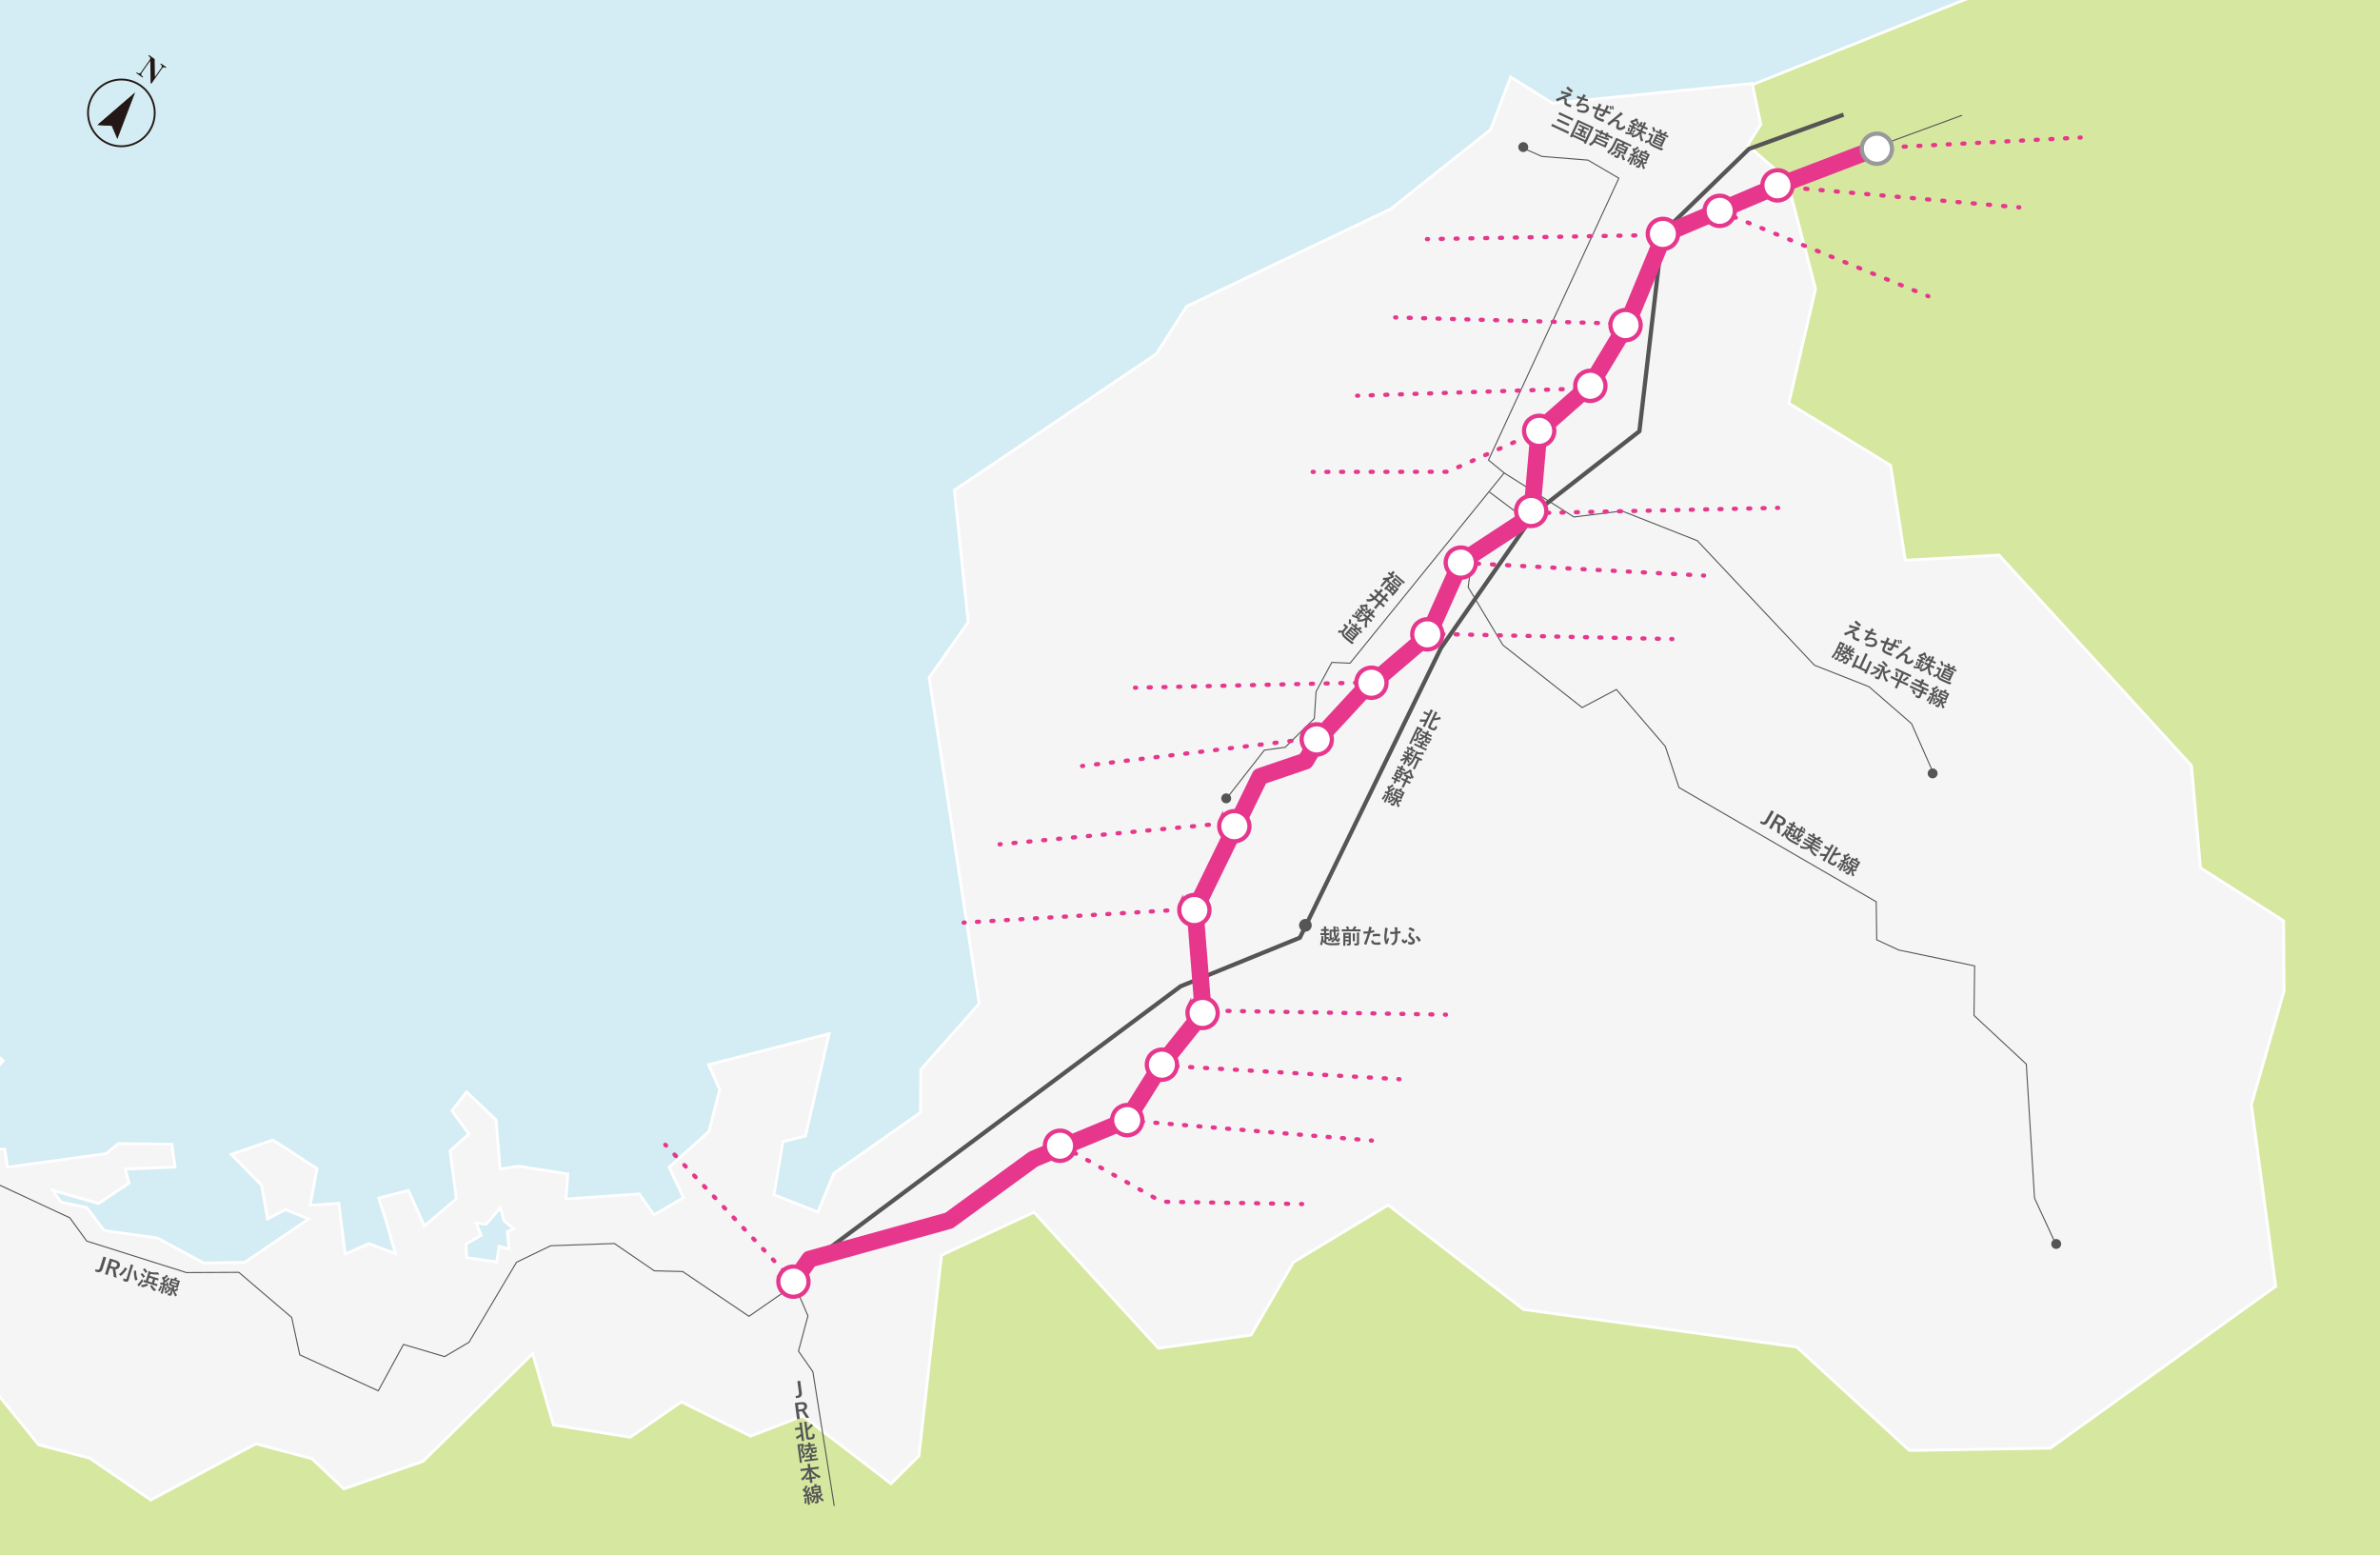 <?xml version="1.0" encoding="UTF-8"?><svg id="_地図" xmlns="http://www.w3.org/2000/svg" xmlns:xlink="http://www.w3.org/1999/xlink" viewBox="0 0 1125 735"><rect x="0" y="0" width="1125" height="735" fill="#333333" stroke="none"/><defs><style>.cls-1{stroke-dasharray:0 0 .97 5.82;}.cls-1,.cls-2,.cls-3,.cls-4,.cls-5,.cls-6,.cls-7,.cls-8,.cls-9,.cls-10,.cls-11,.cls-12,.cls-13,.cls-14,.cls-15,.cls-16,.cls-17,.cls-18,.cls-19,.cls-20,.cls-21,.cls-22,.cls-23{fill:none;}.cls-1,.cls-2,.cls-3,.cls-5,.cls-6,.cls-7,.cls-8,.cls-9,.cls-10,.cls-11,.cls-13,.cls-14,.cls-15,.cls-16,.cls-18,.cls-19,.cls-24,.cls-20,.cls-21,.cls-22,.cls-25,.cls-23{stroke-width:2px;}.cls-1,.cls-3,.cls-4,.cls-5,.cls-6,.cls-7,.cls-8,.cls-9,.cls-10,.cls-11,.cls-13,.cls-14,.cls-15,.cls-16,.cls-18,.cls-19,.cls-24,.cls-20,.cls-21,.cls-22,.cls-23{stroke:#e6378d;}.cls-1,.cls-3,.cls-5,.cls-6,.cls-7,.cls-8,.cls-9,.cls-10,.cls-11,.cls-13,.cls-14,.cls-15,.cls-16,.cls-18,.cls-19,.cls-20,.cls-21,.cls-22,.cls-23{stroke-linecap:round;stroke-miterlimit:1;}.cls-2,.cls-4{stroke-linejoin:round;}.cls-2,.cls-17{stroke:#555;}.cls-3{stroke-dasharray:0 0 .97 5.84;}.cls-26{fill:#d6e7a0;stroke:#fff;stroke-width:1.31px;}.cls-26,.cls-17,.cls-24,.cls-25{stroke-miterlimit:10;}.cls-27{fill:#231815;}.cls-27,.cls-28,.cls-12,.cls-29,.cls-30,.cls-31{stroke-width:0px;}.cls-4{stroke-width:8px;}.cls-5{stroke-dasharray:0 0 1 6;}.cls-6{stroke-dasharray:0 0 1 5.98;}.cls-7{stroke-dasharray:0 0 1.01 6.07;}.cls-9{stroke-dasharray:0 0 .99 5.92;}.cls-10{stroke-dasharray:0 0 .98 5.88;}.cls-11{stroke-dasharray:0 0 .99 5.95;}.cls-28{fill:#f5f5f5;}.cls-13{stroke-dasharray:0 0 1 5.97;}.cls-29,.cls-24,.cls-25{fill:#fff;}.cls-14{stroke-dasharray:0 0 1.02 6.12;}.cls-15{stroke-dasharray:0 0 .98 5.87;}.cls-16{stroke-dasharray:0 0 1.01 6.05;}.cls-30{fill:#d4ecf3;}.cls-17{stroke-width:.5px;}.cls-18{stroke-dasharray:0 0 1.01 6.04;}.cls-32{clip-path:url(#clippath);}.cls-19{stroke-dasharray:0 0 .97 5.83;}.cls-20{stroke-dasharray:0 0 .97 5.84;}.cls-21{stroke-dasharray:0 0 1.01 6.07;}.cls-22{stroke-dasharray:0 0 1.03 6.19;}.cls-25{stroke:#999;}.cls-31{fill:#555;}.cls-23{stroke-dasharray:0 0 1.01 6.05;}</style><clipPath id="clippath"><path id="_パス_451" class="cls-12" d="m1125,735H0V0h1125v735Z"/></clipPath></defs><g class="cls-32"><path id="_パス_451-2" class="cls-30" d="m-299.5-33h1400v1000H-299.5V-33Z"/><path class="cls-26" d="m680.98,1381.9l18.26,29.33,31.75,14.81,26.48-1.42-10.79,8.74,280.79,130.93L1728.5,60.91l-455.56-212.43-13.48,18.94L827.85,40.24l-68.71,6.8-64.37,47.98-22.07,10.38-36.46,28.93-36.09,8.44-22,12.71-16.72,18.62-9.11,7.23-19.86,22.89-55.7,23.4-9.17,243.76-21.49,48.54-42.23,56.09-119.5-.13-17.25,21.47-25.65,3.33-56.84,1.69-57.62-4.18-32.74,3.76-7.87-5.8-10.42-4.37-18.53-4.45-67.87-35.16-27.84-42.53,2.54-18.94,19.04-5.67-4.88-11.63,3.97-10.54.65-13.04-26.98,8.03-66.25-6-12.46,26.6,36.32,9.7-17.3,20.67-8.16-2.26-11.79-18.16-9.01,7.5-26.43,6.2,35.59-33.48-5.37-10.16-19.2-2.4-20.43-28.94,27.56-5.02-6.1-9.68,10.17-21.29-42.92,8.2-4.6,11.9-12.08-6.27,107.53-56.56,3.04,11.58,18.61-17.8-1.55-43.75-16.25-35.34-78.6-1.11-249.36,482.45,1092.21,657.49,1.74-20.01h0Z"/><g id="Fukui"><path class="cls-28" d="m42.3,689.04l-24.09-6.29-27.34-33.73-47.54-27.67,8.09-26.5-12.28-10.49,4.73-13.62-12.91-32.23,15.66-9.26,1.33-28.03,9.52-13.91,24.84-4.73,1.63,4.15-6.13,4.24-13.95,7.88,3.26,6.65,13.97,6.37,7.84-7.13-6.09-3.29,5.9-11.11,12.75,10.93-22.01,23.49,8.82,18.38,13.94-.11,1.31,8.54,46.52-6.42,5.87-4.75,25.28.27,1.51,10.84-23.52.98,1.78,6.6-14.39,9.63-21.67-6.24,3.89,5.59,12.18,2.58,8.23,10.87,25.1,3.49,22.03,11.86,19.31-.33,30.2-20.52-10.95-4.41-8.48,4.41-2.79-15.9-14.36-14.61,19.74-6.79,20.81,13.56-3.24,17.34,13.52-.99,3.03,24.01,11.16-4.96,12.59,4.72-4.67-16.19-3.27-10.07,14.11-3.59,7.5,16.78,15.13-12.85-2.99-22.64,8.9-7.97-8.01-11.05,6.95-8.85,13.91,13.19,1.92,23.21,8.94-1.3,23.09,3.69-.91,11.8,34.66-2.39,6.96,9.92,13.9-8.18-6.77-14.39,18.83-16.88,5.07-19.82-5.26-11.71,56.99-14.64-11.15,48.3-10.66,2.69-4.22,25.08,20.78,8.17,7.52-18.32,40.98-28.81.07-20.12,27.61-31.23-23.65-154.05,18.47-26.25-6.56-62.33,95.49-64.45,14.34-22.46,96.48-46.03,47.17-37.47,9.49-24.84,19.7,12.36,94.45-9.32,4.06,19.36-6.27,9.86,18.62,16.11,13.53,51.74-12.65,54.07,48.11,29.33,6.95,44.85,44.33-2.41,90.96,99.45,4.25,48.34,39.26,24.99.23,33.21-15.42,53.71,11.49,85.85-106.55,76.46-66.59,1.1-53.31-48.88-129.11-17.74-64.01-49.35-44.73,26.97-20.07,34.45-43.76,6.24-58.86-64.29-43.68,20.31-10.66,94.84-13.23,13.12-41.67-32-24.68,9.53-32.74-16.19-24.17,16.71-36.3-5.8-9.84-33.69-51.8,50.86-37.44,13.01-15.08-14.27-26.5-7.03-49.66,26.56-28.95-19.8Zm192.44-92.68l1.23-7.33,4.67,1.2-.84-8.23,3.13-1.23-4.7-3.86-1.71-6.14-6.75,7.79-4.71-.57,2.42,5.78-7.16,4.13.26,6.42,14.15,2.03Z"/><path class="cls-29" d="m714.39,37.39l19.22,12.06,94.09-9.29,3.89,18.52-6.43,10.11,18.89,16.34,13.44,51.38-12.72,54.37,48.26,29.42,6.99,45.13,44.61-2.43,90.6,99.06,4.26,48.44,39.23,24.97.22,32.76-15.43,53.75,11.46,85.59-106.06,76.11-66.12,1.09-53.27-48.84-129.14-17.74-64.22-49.51-45.25,27.29-20,34.32-43.1,6.15-58.95-64.39-44.45,20.67-10.68,94.98-12.66,12.56-41.5-31.88-24.75,9.56-32.82-16.24-24.27,16.78-35.63-5.69-10.03-34.34-52.48,51.53-36.92,12.83-14.91-14.11-26.91-7.14-49.54,26.49-28.71-19.64-23.99-6.27-27.28-33.66-47.19-27.47,8.07-26.41-12.27-10.48,4.67-13.42-12.79-31.93,15.47-9.15,1.33-28.2,9.26-13.53,24.04-4.58,1.24,3.16-5.7,3.95-14.44,8.16,3.63,7.42,14.57,6.65,8.84-8.05-6.33-3.43,5.21-9.81,11.6,9.95-21.84,23.31,9.2,19.16,13.79-.11,1.32,8.62,47.35-6.53,5.83-4.72,24.48.26,1.33,9.56-23.61.99,1.87,6.94-13.75,9.2-23.15-6.66,5.09,7.32,12.19,2.58,8.25,10.89,25.25,3.52,22.08,11.89,19.67-.33,31.38-21.32-12.37-4.98-7.95,4.14-2.67-15.22-13.77-14.01,18.45-6.35,20.17,13.15-3.31,17.74,13.75-1.01,3.06,24.27,11.72-5.21,13.56,5.09-5.03-17.44-3.06-9.42,12.9-3.28,7.63,17.08,16.07-13.65-2.99-22.65,9.09-8.13-8.06-11.13,6.2-7.89,13.2,12.52,1.96,23.66,9.54-1.39,22.39,3.58-.92,11.96,35.05-2.41,7.1,10.11,14.94-8.79-6.81-14.49,18.62-16.69,5.18-20.24-5.04-11.2,55.19-14.17-10.82,46.86-10.69,2.7-4.38,26.03,21.88,8.6,7.69-18.74,41.1-28.89.07-20.22,27.65-31.27-23.65-154.1,18.46-26.24-6.54-62.18,95.27-64.31,14.32-22.42,96.38-45.98,47.37-37.63,9.27-24.26M229.5,577.87l-5.49-.66,2.64,6.29-7,4.04.3,7.37,15.32,2.2,1.22-7.26,4.89,1.26-.89-8.67,3.71-1.45-5.4-4.44-1.98-7.12-7.32,8.45M713.73,35.43l-.57,1.49-9.14,23.92-46.97,37.31-96.24,45.92-.34.16-.2.32-14.17,22.19-95.05,64.15-.65.44.08.79,6.49,61.69-18.18,25.84-.3.43.08.52,23.56,153.49-27.25,30.81-.33.37v.5s-.07,19.54-.07,19.54l-40.55,28.5-.31.22-.15.36-7.2,17.54-19.68-7.74,4.06-24.13,9.86-2.49.78-.2.18-.78,10.82-46.86.49-2.11-2.09.54-55.19,14.17-1.51.39.64,1.42,4.85,10.79-4.96,19.41-18.32,16.42-.73.65.42.89,6.3,13.41-12.86,7.57-6.4-9.12-.43-.61-.74.05-33.53,2.31.81-10.44.09-1.21-1.2-.19-22.39-3.58-.2-.03-.2.03-8.15,1.19-1.84-22.27-.04-.5-.36-.35-13.2-12.52-1.05-.99-.89,1.13-6.2,7.89-.61.78.58.8,7.37,10.17-8.2,7.34-.52.46.09.69,2.9,21.94-14.19,12.05-6.91-15.48-.45-1.01-1.07.27-12.9,3.28-1.36.35.43,1.33,3.06,9.42,4.29,14.89-11.11-4.17-.5-.19-.49.22-10.1,4.49-2.84-22.52-.16-1.24-1.24.09-12.05.88,3-16.07.16-.86-.74-.48-20.17-13.15-.54-.35-.61.21-18.45,6.35-1.97.68,1.46,1.49,13.49,13.72,2.6,14.81.31,1.77,1.59-.83,7.41-3.86,9.52,3.84-29.02,19.71-18.94.32-21.78-11.72-.21-.11-.23-.03-24.71-3.44-7.92-10.45-.3-.39-.48-.1-11.68-2.47-2.68-3.85,19.6,5.64.59.17.51-.34,13.75-9.2.78-.52-.25-.91-1.44-5.36,21.97-.92,1.45-.06-.2-1.43-1.33-9.56-.16-1.12h-1.13s-24.48-.27-24.48-.27h-.47s-.37.29-.37.29l-5.54,4.49-45.7,6.3-1.12-7.34-.17-1.12h-1.14s-12.95.11-12.95.11l-8.45-17.6,21.23-22.66.94-1-1.04-.89-11.6-9.95-1.25-1.07-.77,1.45-5.21,9.81-.61,1.15,1.15.62,4.7,2.54-6.83,6.22-13.36-6.09-2.88-5.88,13.36-7.55.05-.03.05-.03,5.7-3.95.86-.59-.38-.97-1.24-3.16-.4-1.02-1.07.2-24.04,4.58-.53.1-.31.45-9.26,13.53-.21.31-.02.37-1.3,27.49-14.86,8.79-.97.57.42,1.05,12.61,31.48-4.51,12.96-.29.85.68.58,11.61,9.92-7.82,25.59-.3,1,.9.52,46.99,27.35,27.13,33.47.27.34.42.11,23.77,6.21,28.52,19.51.66.45.7-.38,49.08-26.25,26.09,6.92,14.67,13.88.58.55.75-.26,36.92-12.83.28-.1.21-.21,50.92-49.99,9.41,32.23.23.8.82.13,35.63,5.69.52.08.43-.3,23.63-16.34,32.13,15.89.52.26.54-.21,24.07-9.3,40.92,31.43.91.7.82-.81,12.66-12.56.33-.33.05-.46,10.6-94.24,42.91-19.95,58.3,63.67.47.51.69-.1,43.1-6.15.63-.09.32-.55,19.83-34.03,44.2-26.65,63.51,48.96.28.21.35.05,128.74,17.69,52.96,48.57.39.35h.52s66.12-1.1,66.12-1.1h.41s.33-.25.33-.25l106.06-76.11.64-.46-.1-.78-11.42-85.32,15.36-53.49.05-.18v-.19s-.22-32.76-.22-32.76v-.72s-.61-.38-.61-.38l-38.69-24.62-4.21-47.8-.04-.44-.3-.33-90.6-99.06-.42-.46-.62.03-43.42,2.36-6.81-43.96-.09-.6-.52-.32-47.44-28.92,12.5-53.44.07-.32-.08-.31-13.44-51.38-.1-.39-.31-.27-18.03-15.6,5.82-9.16.29-.45-.11-.52-3.89-18.52-.24-1.15-1.17.12-93.64,9.24-18.84-11.82-1.35-.85h0ZM230.04,579.26l.46-.53,5.72-6.6,1.32,4.76.11.4.32.26,3.67,3.01-1.62.64-.93.36.1.99.7,6.79-3.06-.79-1.39-.36-.24,1.41-1.01,5.99-12.97-1.86-.22-5.48,6.31-3.64,1-.58-.45-1.07-1.76-4.2,3.24.39.69.08h0Z"/></g><g id="_路線"><polyline class="cls-17" points="372.38 609.32 354.03 622.05 322.68 600.89 309.27 600.55 290.44 587.65 260.32 588.7 244.15 596.5 221.7 634.3 210.15 641.1 190.72 635.34 178.81 657.26 141.69 640.25 137.89 622.61 112.89 601.27 88.13 601.39 41 586.5 33 575.5 -68.54 528.21"/><polyline class="cls-17" points="719.41 69.78 728.84 73.92 750.64 75.67 765.21 84.21 703.6 217.41 711 223.5 638.16 313.4 629.54 313.03 622.1 326.8 621.26 339.58 607.49 353.14 597.65 354.5 579.95 377.13"/><polyline class="cls-17" points="696 261.5 694 277.5 710.4 304.84 747.85 334.38 764.05 325.83 787.16 352.7 793.63 372.16 886.88 426.16 887.11 444.13 897.54 448.96 933.39 456.45 933.1 479.89 957.81 502.86 961.7 566.21 971.75 587.97"/><polyline class="cls-17" points="914.01 365.64 903.58 341.98 883.48 324.53 857.66 314.36 802.3 255.52 766.68 241.47 743.98 244.31 711 223.5"/><path class="cls-31" d="m969.87,586.79c.59-1.15,2-1.6,3.15-1.01s1.6,2,1.01,3.15-2.01,1.6-3.16,1.01-1.6-2-1.01-3.16Z"/><polyline class="cls-17" points="375.03 605.67 381.9 621.86 377.43 638.5 384.24 648.26 394.34 711.71"/><path class="cls-31" d="m911.46,364.42c.59-1.15,2-1.6,3.15-1.01s1.6,2,1.01,3.15-2.01,1.6-3.16,1.01-1.6-2-1.01-3.16Z"/><path class="cls-31" d="m717.96,68.44c.59-1.15,2-1.6,3.15-1.01s1.6,2,1.01,3.15-2.01,1.6-3.16,1.01-1.6-2-1.01-3.16Z"/><path class="cls-31" d="m577.54,376.21c.59-1.15,2-1.6,3.15-1.01,1.15.59,1.6,2,1.01,3.15s-2.01,1.6-3.16,1.01-1.6-2-1.01-3.16Z"/><line class="cls-17" x1="927.4" y1="54.5" x2="888.87" y2="68.64"/><polyline class="cls-2" points="376.73 602.99 388.29 592.6 558.05 466.1 614.44 443.13 681.09 306.29 725.9 241.98 774.93 203.79 785.83 110.09 826.76 70.34 871.45 54.18"/><line class="cls-17" x1="720" y1="244.5" x2="704" y2="232.5"/><path class="cls-31" d="m614.38,435.89c.76-1.47,2.57-2.05,4.04-1.29s2.05,2.57,1.29,4.04c-.76,1.47-2.57,2.05-4.04,1.29s-2.05-2.57-1.29-4.04Z"/></g></g><g id="_吹き出し用の点線"><line class="cls-8" x1="886.5" y1="70" x2="887" y2="69.97"/><line class="cls-11" x1="892.94" y1="69.67" x2="980.03" y2="65.18"/><line class="cls-8" x1="983" y1="65.03" x2="983.5" y2="65"/><line class="cls-8" x1="839.5" y1="88" x2="840" y2="88.04"/><line class="cls-22" x1="846.16" y1="88.58" x2="950.92" y2="97.69"/><line class="cls-8" x1="954" y1="97.96" x2="954.5" y2="98"/><line class="cls-8" x1="813.5" y1="100" x2="813.96" y2="100.19"/><line class="cls-16" x1="819.56" y1="102.47" x2="908.24" y2="138.67"/><line class="cls-8" x1="911.04" y1="139.81" x2="911.5" y2="140"/><line class="cls-8" x1="786.5" y1="111" x2="786" y2="111.01"/><line class="cls-5" x1="780" y1="111.12" x2="678" y2="112.94"/><line class="cls-8" x1="675" y1="112.99" x2="674.5" y2="113"/><line class="cls-8" x1="768.5" y1="153" x2="768" y2="152.99"/><line class="cls-3" x1="762.16" y1="152.83" x2="662.92" y2="150.09"/><line class="cls-8" x1="660" y1="150.01" x2="659.5" y2="150"/><line class="cls-8" x1="752" y1="183.5" x2="751.5" y2="183.52"/><line class="cls-9" x1="745.58" y1="183.7" x2="644.96" y2="186.89"/><line class="cls-8" x1="642" y1="186.98" x2="641.5" y2="187"/><line class="cls-8" x1="728" y1="203.5" x2="727.54" y2="203.7"/><polyline class="cls-6" points="722.08 206.14 684.33 222.96 623.99 223"/><line class="cls-8" x1="621" y1="223" x2="620.5" y2="223"/><line class="cls-8" x1="725" y1="242.5" x2="725.5" y2="242.49"/><line class="cls-1" x1="731.32" y1="242.36" x2="837.09" y2="240.07"/><line class="cls-8" x1="840" y1="240.01" x2="840.5" y2="240"/><line class="cls-8" x1="691.5" y1="266" x2="692" y2="266.03"/><line class="cls-14" x1="698.11" y1="266.35" x2="801.95" y2="271.81"/><line class="cls-8" x1="805" y1="271.97" x2="805.5" y2="272"/><line class="cls-8" x1="675" y1="299.5" x2="675.5" y2="299.51"/><line class="cls-1" x1="681.32" y1="299.64" x2="787.09" y2="301.93"/><line class="cls-8" x1="790" y1="301.99" x2="790.5" y2="302"/><line class="cls-8" x1="648" y1="322.5" x2="647.5" y2="322.51"/><line class="cls-13" x1="641.53" y1="322.65" x2="539.99" y2="324.92"/><line class="cls-8" x1="537" y1="324.99" x2="536.5" y2="325"/><line class="cls-8" x1="624" y1="348.5" x2="623.5" y2="348.56"/><line class="cls-21" x1="617.48" y1="349.28" x2="515.01" y2="361.58"/><line class="cls-8" x1="512" y1="361.94" x2="511.5" y2="362"/><line class="cls-8" x1="585" y1="388.5" x2="584.5" y2="388.55"/><line class="cls-23" x1="578.47" y1="389.11" x2="476.01" y2="398.67"/><line class="cls-8" x1="473" y1="398.95" x2="472.5" y2="399"/><line class="cls-8" x1="565" y1="429.5" x2="564.5" y2="429.53"/><line class="cls-10" x1="558.64" y1="429.88" x2="458.93" y2="435.8"/><line class="cls-8" x1="456" y1="435.97" x2="455.5" y2="436"/><line class="cls-8" x1="567" y1="477.5" x2="567.5" y2="477.51"/><line class="cls-15" x1="573.37" y1="477.61" x2="680.06" y2="479.44"/><line class="cls-8" x1="683" y1="479.49" x2="683.5" y2="479.5"/><line class="cls-8" x1="549" y1="503.5" x2="549.5" y2="503.53"/><line class="cls-18" x1="555.53" y1="503.88" x2="657.99" y2="509.8"/><line class="cls-8" x1="661" y1="509.97" x2="661.5" y2="510"/><line class="cls-8" x1="533" y1="529.5" x2="533.5" y2="529.54"/><line class="cls-20" x1="539.32" y1="530.02" x2="645.09" y2="538.72"/><line class="cls-8" x1="648" y1="538.96" x2="648.5" y2="539"/><line class="cls-8" x1="502" y1="541.5" x2="502.44" y2="541.74"/><polyline class="cls-7" points="507.73 544.72 549.02 567.89 611.96 568.94"/><line class="cls-8" x1="615" y1="568.99" x2="615.5" y2="569"/><line class="cls-8" x1="375" y1="605.5" x2="374.66" y2="605.14"/><line class="cls-19" x1="370.67" y1="600.88" x2="316.84" y2="543.49"/><line class="cls-8" x1="314.84" y1="541.36" x2="314.5" y2="541"/></g><g id="_ハピライン"><polyline class="cls-4" points="886.74 70.13 839.5 88.15 786.78 110.56 768.94 153.56 751.69 182.13 727.49 203.41 724.11 241.89 718.34 247.39 690.57 265.58 675.02 300.32 643.2 327.49 623.88 348.39 617.08 359.66 595.58 366.96 564.88 429.8 568.75 478.44 548.95 503.2 532.56 529.39 488.46 547.73 448.58 576.81 382.69 595.03 375.25 605.64"/><path class="cls-24" d="m779.68,107.26c1.81-3.51,6.12-4.89,9.63-3.08,3.51,1.81,4.88,6.12,3.07,9.63-1.81,3.51-6.12,4.89-9.63,3.08-3.51-1.81-4.89-6.12-3.08-9.63Z"/><path class="cls-24" d="m833.86,84.32c1.81-3.51,6.12-4.89,9.63-3.08,3.51,1.81,4.88,6.12,3.07,9.63-1.81,3.51-6.12,4.89-9.63,3.08-3.51-1.81-4.89-6.12-3.08-9.63Z"/><path class="cls-24" d="m806.54,96.36c1.81-3.51,6.12-4.89,9.63-3.08,3.51,1.81,4.88,6.12,3.07,9.63-1.81,3.51-6.12,4.89-9.63,3.08s-4.89-6.12-3.08-9.63Z"/><path class="cls-25" d="m880.83,67c1.81-3.51,6.12-4.89,9.63-3.08,3.51,1.81,4.88,6.12,3.08,9.63-1.81,3.51-6.12,4.89-9.63,3.08-3.51-1.81-4.89-6.12-3.08-9.63Z"/><path class="cls-24" d="m762.04,150.35c1.81-3.51,6.12-4.88,9.63-3.07,3.51,1.81,4.89,6.12,3.08,9.63-1.81,3.51-6.12,4.89-9.63,3.08-3.51-1.81-4.89-6.12-3.08-9.63Z"/><path class="cls-24" d="m745.38,179.04c1.81-3.51,6.12-4.88,9.63-3.07,3.51,1.81,4.89,6.12,3.08,9.63s-6.12,4.89-9.63,3.08-4.89-6.13-3.08-9.63Z"/><path class="cls-24" d="m721.19,200.32c1.81-3.51,6.12-4.88,9.63-3.07,3.51,1.81,4.89,6.12,3.08,9.63-1.81,3.51-6.12,4.89-9.63,3.08-3.51-1.81-4.89-6.13-3.08-9.63Z"/><path class="cls-24" d="m717.43,238.2c1.81-3.51,6.12-4.89,9.63-3.08s4.88,6.12,3.07,9.63c-1.81,3.51-6.12,4.88-9.63,3.07s-4.89-6.12-3.08-9.63Z"/><path class="cls-24" d="m616.05,346.14c1.81-3.51,6.12-4.88,9.63-3.07s4.89,6.12,3.08,9.63c-1.81,3.51-6.12,4.89-9.63,3.08-3.51-1.81-4.89-6.12-3.07-9.63Z"/><path class="cls-24" d="m641.89,319.36c1.81-3.51,6.12-4.88,9.63-3.07s4.89,6.12,3.08,9.63c-1.81,3.51-6.12,4.89-9.63,3.08-3.51-1.81-4.89-6.12-3.07-9.63Z"/><path class="cls-24" d="m668.33,296.49c1.81-3.51,6.12-4.88,9.63-3.07s4.89,6.12,3.08,9.63c-1.81,3.51-6.12,4.89-9.63,3.08-3.51-1.81-4.89-6.12-3.07-9.63Z"/><path class="cls-24" d="m684.14,262.59c1.81-3.51,6.12-4.88,9.63-3.07,3.51,1.81,4.89,6.12,3.08,9.63-1.81,3.51-6.12,4.89-9.63,3.08-3.51-1.81-4.89-6.12-3.07-9.63Z"/><path class="cls-24" d="m577.1,387.17c1.81-3.51,6.12-4.89,9.63-3.08,3.51,1.81,4.89,6.12,3.08,9.63s-6.12,4.88-9.63,3.07c-3.51-1.81-4.89-6.12-3.08-9.63Z"/><path class="cls-24" d="m562.09,475.42c1.81-3.51,6.12-4.89,9.63-3.08s4.89,6.12,3.08,9.63c-1.81,3.51-6.12,4.88-9.63,3.07-3.51-1.81-4.89-6.12-3.08-9.63Z"/><path class="cls-24" d="m558.21,426.78c1.81-3.51,6.12-4.89,9.63-3.08,3.51,1.81,4.89,6.12,3.08,9.63s-6.12,4.88-9.63,3.07c-3.51-1.81-4.89-6.12-3.08-9.63Z"/><path class="cls-24" d="m526.48,526.05c1.81-3.51,6.12-4.88,9.63-3.07,3.51,1.81,4.89,6.12,3.08,9.63s-6.12,4.89-9.63,3.08c-3.51-1.81-4.89-6.12-3.08-9.63Z"/><path class="cls-24" d="m542.87,499.86c1.81-3.51,6.12-4.88,9.63-3.07,3.51,1.81,4.89,6.12,3.08,9.63s-6.12,4.89-9.63,3.08c-3.51-1.81-4.89-6.12-3.08-9.63Z"/><path class="cls-24" d="m494.7,538.16c1.81-3.51,6.12-4.88,9.63-3.07,3.51,1.81,4.89,6.12,3.08,9.63s-6.12,4.89-9.63,3.08-4.89-6.12-3.08-9.63Z"/><path class="cls-24" d="m368.68,602.39c1.81-3.51,6.12-4.89,9.63-3.08,3.51,1.81,4.89,6.13,3.08,9.63-1.81,3.51-6.12,4.89-9.63,3.08s-4.88-6.12-3.07-9.63Z"/></g><g id="Texts"><path class="cls-31" d="m50.2,594.2l-1.7,5.46c-.24.76-.65,1.24-1.22,1.45-.46.16-1.01.14-1.65-.06-.11-.03-.34-.12-.69-.26l.26-1.01c.26.12.48.21.66.27.33.1.62.07.87-.1.23-.16.4-.43.52-.8l1.66-5.34,1.29.4Z"/><path class="cls-31" d="m51.93,594.74l2.66.83c1.75.54,2.42,1.49,2,2.83-.15.49-.43.86-.82,1.11-.34.22-.76.32-1.24.32l.62,4.04-1.38-.43-.47-3.79-.34-.09-1.05-.33-1.03,3.31-1.26-.39,2.31-7.41Zm.96,1.36l-.68,2.18,1.29.4c.97.3,1.56.08,1.79-.66.22-.71-.13-1.21-1.06-1.5l-1.35-.42Z"/><path class="cls-31" d="m56.2,602.14c.95-.58,1.78-1.42,2.49-2.49.18-.28.32-.54.41-.79.24.15.54.36.88.64.09.08.13.15.12.2-.02.06-.06.11-.12.13-.11.07-.21.18-.3.33-.75,1.12-1.58,2.02-2.49,2.7-.12.1-.2.14-.24.13-.03,0-.09-.08-.17-.2-.15-.23-.34-.45-.59-.65Zm2.08,1.96c.3.13.63.26.99.37.17.05.29.06.36.02.07-.04.13-.12.17-.26l1.68-5.39c.18-.57.29-1.03.35-1.39.39.13.75.28,1.08.42.1.05.15.1.13.16-.01.04-.06.1-.14.19-.07.08-.19.39-.36.94l-1.17,3.75-.55,1.91c-.15.48-.36.77-.65.86-.16.05-.37.05-.62.01-.23-.04-.56-.12-1-.25-.16-.05-.24-.09-.26-.13-.02-.03-.02-.12,0-.28.04-.41.03-.72-.03-.92Zm6.76.67c-.29.06-.58.15-.87.28-.14.06-.22.09-.25.08-.04-.01-.08-.09-.12-.24-.18-.67-.32-1.4-.41-2.2-.08-.74-.11-1.42-.09-2.04,0-.03,0-.06.01-.07.01-.04.07-.06.18-.06l.74-.04c.07,0,.11,0,.12,0,.03,0,.04.04.03.11-.04,1.47.18,2.86.66,4.17Z"/><path class="cls-31" d="m64.9,607.04c.27-.2.5-.4.7-.62.58-.67,1.1-1.33,1.54-2.01.12.24.25.45.39.63.11.15.16.26.14.31,0,.03-.05.1-.11.2-.49.68-.99,1.31-1.49,1.89-.15.17-.23.28-.25.33-.04.09-.09.12-.15.1-.06-.02-.12-.05-.17-.1-.24-.26-.44-.5-.6-.73Zm2.44-5.33c.46.46.84.94,1.14,1.43.03.05.04.08.03.09,0,.02-.04.05-.09.1l-.62.48s-.08.05-.1.04c-.02,0-.04-.03-.07-.08-.3-.52-.67-1.02-1.11-1.5-.04-.05-.06-.08-.05-.1,0-.01.04-.04.1-.08l.55-.39c.06-.04.1-.06.13-.05.02,0,.04.03.08.06Zm1.99,4.85c.27.31.47.55.6.72.05.07.07.13.06.18-.02.05-.07.08-.17.1-.08.01-.19.05-.34.12-.67.33-1.39.54-2.17.62-.15,0-.23,0-.26,0-.05-.02-.1-.11-.14-.28-.07-.32-.17-.57-.29-.75.86,0,1.62-.16,2.28-.44.17-.07.31-.16.44-.26Zm-.83-7.12c.47.52.85.99,1.12,1.44.03.04.04.07.03.09,0,.02-.04.05-.09.1l-.63.47s-.08.05-.11.04c-.02,0-.04-.03-.07-.07-.29-.52-.66-1.03-1.12-1.52-.04-.04-.05-.07-.04-.09,0-.02.04-.05.1-.09l.6-.38c.06-.03.1-.05.13-.04.02,0,.04.02.07.05Zm.7,6.8l-1.33-.4s-.08-.03-.09-.05c0-.02,0-.05.01-.1l.22-.71c.02-.05.03-.08.05-.09.01,0,.04,0,.09.01l.8.27.91-2.93c.22-.71.38-1.27.47-1.7.4.24.69.44.86.58.89.17,1.8.24,2.73.21.26-.01.5-.04.71-.09.19.24.38.53.56.86.04.07.05.14.03.2-.02.07-.08.09-.19.06-.13-.03-.27-.04-.43-.04-1.15.01-2.33-.08-3.55-.29l-.27.88,2.93.91,1.18.35c.06.02.09.03.1.05,0,.02,0,.05-.01.09l-.22.7c-.02.05-.04.08-.05.09-.02,0-.05,0-.1-.01l-1.17-.38-.07-.02-.53,1.69.21.07,1.33.4s.07.03.07.05c0,.01,0,.05-.01.09l-.22.71c-.02.05-.03.08-.04.09-.01,0-.04,0-.08,0l-1.32-.43-3.57-1.11Zm.78-.74l1.84.57.53-1.69-1.84-.57-.53,1.69Zm3.83,3.99c-.16.07-.37.24-.64.5-.13.12-.22.17-.28.15-.03,0-.1-.06-.21-.15-.7-.59-1.27-1.32-1.71-2.18-.02-.04-.03-.07-.02-.08,0-.02.05-.05.13-.08l.62-.27c.07-.03.11-.04.13-.03.02,0,.05.04.08.09.43.74,1.06,1.43,1.89,2.06Z"/><path class="cls-31" d="m74.72,609.7c.38-.45.68-.98.93-1.6.07-.16.12-.31.16-.43.02-.06.04-.12.05-.17.33.15.56.28.69.37.1.06.14.12.13.16-.02.05-.05.09-.09.13-.04.04-.11.15-.19.33-.34.74-.62,1.28-.85,1.62-.1.14-.16.2-.2.19-.03,0-.09-.07-.18-.18-.15-.17-.3-.31-.45-.41Zm2.99.84c.89-.26,1.63-.77,2.23-1.51l-.32-.1-.59-.17s-.08-.03-.09-.05c0-.02,0-.04.01-.09l.2-.63h-.34s-.09,0-.11-.01c-.03-.01-.05-.05-.04-.13l.03-.29c-.16-.03-.37-.07-.62-.12l-.82,2.63-.37,1.25c-.02.05-.03.08-.05.09-.02,0-.04,0-.09-.01l-.73-.23s-.08-.03-.08-.05c0-.01,0-.04.01-.09l.41-1.24.79-2.54-.77-.18c-.16-.04-.29-.05-.39-.03-.06,0-.11,0-.15,0-.06-.02-.08-.08-.07-.19.03-.28.08-.56.14-.85.22.1.45.18.68.25.11-.08.37-.26.76-.56-.18-.54-.45-1.14-.81-1.79-.02-.04-.03-.07-.02-.1,0-.02.04-.05.11-.1l.5-.36c.06-.04.1-.06.12-.05s.04.03.06.07l.16.3c.32-.28.61-.57.88-.87.11-.13.22-.28.33-.45.25.2.48.4.68.59.07.07.1.13.08.19-.02.05-.06.08-.13.1-.07.02-.15.08-.25.17-.44.42-.85.77-1.23,1.07l.27.62c.44-.39.77-.69.98-.89.18-.18.33-.35.45-.52.36.29.58.49.68.6.06.07.09.12.07.17-.02.06-.07.1-.15.12-.08.03-.22.12-.41.28-.72.61-1.43,1.17-2.14,1.68.51.13.89.22,1.14.28,0-.21-.01-.46-.04-.75,0-.03,0-.06,0-.07.01-.04.06-.06.14-.06l.48-.03s.06,0,.08,0c.03,0,.05.05.06.12.07.59.08,1.21.05,1.86,0,.02,0,.04-.01.06,0,.02-.02.04-.05.05.07.03.25.09.54.18l.38.12c.09.03.15.03.18.02.06,0,.1-.01.11,0,.06.02.15.14.26.35.09.15.15.27.18.37l.35-1.12-.4-.12-1.16-.34s-.08-.03-.08-.05c0-.02,0-.05.01-.09l.29-.88.44-1.41.25-.88c.02-.06.03-.09.05-.1.02,0,.05,0,.09.01l1.15.38.19.06c.12-.16.2-.28.26-.37.1-.16.19-.33.26-.51.32.12.61.25.86.39.11.06.16.12.14.18-.01.04-.05.08-.12.12-.08.03-.15.09-.21.17-.08.1-.16.2-.25.3l.6.19,1.16.34c.05.02.08.03.08.05,0,.02,0,.05-.02.1l-.29.87-.44,1.41-.26.89c-.02.05-.03.08-.05.09-.01,0-.04,0-.09-.01l-1.15-.38-.49-.15c0,.52.05.99.14,1.4.32-.13.62-.28.91-.45.19-.11.35-.22.48-.33.18.24.31.44.41.61.05.1.07.17.06.23-.02.06-.07.09-.16.1-.1.02-.25.07-.45.18-.23.13-.56.27-1,.44.22.55.58,1.13,1.07,1.72-.2.1-.41.26-.63.49-.11.11-.18.15-.21.14s-.08-.07-.15-.2c-.52-.9-.84-1.81-.98-2.73-.27,1.02-.45,1.65-.52,1.89-.11.37-.31.59-.6.66-.22.05-.57,0-1.03-.14-.16-.05-.24-.09-.26-.12-.02-.04-.02-.13-.01-.27.01-.28,0-.5-.07-.69.24.1.47.19.68.25.23.07.38,0,.44-.19l.62-2s-.06.04-.11.06c-.09.03-.19.13-.31.28-.56.75-1.28,1.34-2.18,1.75-.13.07-.22.1-.27.08-.04-.01-.09-.1-.15-.26-.06-.17-.17-.35-.32-.54Zm.88-2.3s.08,0,.1,0c.02,0,.04.04.05.11.02.45-.02.95-.09,1.5,0,.03,0,.05-.01.07-.01.04-.06.06-.15.07h-.53c-.06.02-.09.01-.12,0-.03,0-.04-.05-.03-.11.09-.46.15-.98.17-1.54,0-.03,0-.06,0-.07,0-.03.05-.04.14-.04h.48Zm4.73-.54l.2-.65-2.39-.74-.2.65,2.39.74Zm-1.78-2.68l-.19.6,2.39.74.19-.6-2.39-.74Z"/><path class="cls-31" d="m838.51,383.6l-2.86,4.95c-.4.69-.9,1.07-1.51,1.15-.48.06-1.01-.08-1.6-.42-.1-.06-.3-.19-.62-.41l.48-.93c.23.18.42.31.58.41.3.17.59.2.87.09.26-.1.49-.33.69-.67l2.8-4.84,1.17.67Z"/><path class="cls-31" d="m840.08,384.51l2.42,1.39c1.59.92,2.03,1.98,1.33,3.2-.26.45-.6.75-1.04.9-.38.14-.81.15-1.28.04l-.29,4.08-1.26-.72.38-3.8-.31-.17-.95-.55-1.73,3-1.14-.66,3.88-6.72Zm.64,1.53l-1.14,1.97,1.17.68c.88.51,1.51.42,1.9-.25.37-.65.14-1.21-.7-1.7l-1.22-.71Z"/><path class="cls-31" d="m847.64,390.67l-.08-.05-.5.88.15.09,1.01.56s.06.04.06.06c0,.02,0,.05-.04.09l-.36.63c-.04.07-.08.08-.14.05l-1-.6-.48.83.3.18.53.28s.08.05.08.07c0,.02,0,.05-.03.09l-.36.62s-.05.07-.07.08c-.02,0-.05-.01-.09-.04l-.51-.32-.3-.18-.8,1.38c.36.52,1.04,1.06,2.03,1.64,1.07.62,2.21,1.19,3.43,1.7-.26.17-.46.34-.62.52-.11.13-.19.19-.24.2-.04,0-.12-.03-.26-.09-.86-.41-1.78-.9-2.78-1.47-1.15-.66-1.91-1.32-2.29-1.98-.31-.5-.48-1.05-.53-1.65-.38.45-.78.84-1.22,1.18-.11.08-.18.1-.21.09-.03-.02-.06-.08-.09-.18-.08-.31-.18-.55-.3-.74.78-.5,1.52-1.33,2.23-2.49.03-.04.05-.08.07-.12.06-.11.13-.24.2-.4.31.21.55.39.71.53.08.07.11.13.08.18-.02.04-.07.08-.13.13-.06.05-.16.16-.28.36-.18.29-.32.5-.42.64,0,.3.03.6.11.92l1.4-2.42-.57-.33-1-.56c-.06-.03-.07-.08-.03-.15l.36-.63c.03-.05.05-.08.07-.08.01,0,.04,0,.08.03l.98.59.41.24.5-.88-.22-.12-.92-.51s-.07-.05-.07-.07c0-.02,0-.04.03-.08l.36-.63s.05-.07.07-.08c.02,0,.04,0,.09.03l.9.54.22.12.03-.05c.25-.44.44-.8.55-1.09.29.18.56.36.82.55.09.06.12.12.09.17-.02.04-.06.08-.13.13-.08.06-.25.3-.48.7l-.04.07.08.05.91.5s.07.05.07.07c0,.02,0,.04-.03.09l-.36.63s-.05.07-.06.07c-.02,0-.04,0-.08-.03l-.89-.54Zm2.02,1.49l-1.51,2.61c.21.01.57.02,1.09.03-.06.08-.11.16-.15.24-.04.07-.09.15-.13.25-.04.07-.06.12-.08.14-.04.06-.08.1-.13.12-.04.01-.11.02-.23.03-.57.01-1.17-.01-1.8-.07-.15-.02-.26-.02-.33,0-.1.03-.17.03-.2.02-.05-.03-.07-.09-.06-.18.05-.29.12-.59.19-.89.29.1.54.16.73.19h.08s1.53-2.65,1.53-2.65l.56-1c.03-.05.05-.08.07-.08.02,0,.04,0,.08.03l1.05.63.46.26.12-.21c.27-.47.47-.87.62-1.21.27.17.52.34.77.52.09.07.12.13.09.18-.03.05-.08.1-.16.16-.09.07-.28.34-.55.82l-.1.18.41.24,1.06.59c.05.03.08.05.08.07s0,.05-.04.09l-.35.61s-.05.07-.06.07c-.02,0-.05-.01-.09-.04l-1.04-.62-.4-.23c-.39.77-.67,1.44-.83,2.01.26-.16.52-.34.77-.56.29-.26.5-.48.63-.65.22.24.39.45.52.63.07.11.09.18.07.22-.03.05-.09.09-.18.11-.07.02-.22.13-.47.33-.52.4-1.03.72-1.54.96-.05.46-.02.72.09.78.09.05.36-.2.82-.75.03.18.1.37.21.59.07.13.09.23.06.28-.01.02-.06.08-.13.16-.36.42-.67.67-.91.76-.19.07-.37.05-.55-.05-.34-.2-.5-.67-.49-1.41-.52.15-1.05.25-1.59.29-.16.01-.25.01-.26,0-.03-.02-.05-.1-.08-.24-.03-.24-.09-.46-.19-.65.85-.02,1.59-.14,2.22-.35,0-.02.01-.06.03-.12,0-.04.02-.08.03-.1.16-.75.5-1.65,1.02-2.69l-.82-.47Zm3.48-.67c.12.32.22.66.29,1.02,0,.06,0,.09,0,.1-.01.03-.05.04-.11.05l-.49.1c-.08.02-.13.02-.14,0-.02-.01-.03-.04-.04-.09-.03-.37-.11-.73-.24-1.06-.01-.06-.02-.09,0-.1.01-.02.05-.03.12-.04l.45-.07c.06-.01.1-.01.11,0,.02.01.04.04.06.09Z"/><path class="cls-31" d="m850.98,399.59c1.3.56,2.33.78,3.08.66.27-.04.53-.13.77-.27l-1.53-.89-1.14-.64s-.07-.05-.07-.06c0-.02,0-.04.03-.08l.35-.6s.05-.07.06-.07c.02,0,.04,0,.08.03l1.12.67,1.81,1.05c.08-.1.15-.2.21-.31.04-.07.08-.14.12-.22.3.2.58.39.83.57.1.08.13.16.09.22-.03.05-.08.09-.14.11-.05.02-.12.08-.2.16l2.14,1.24,1.14.64s.07.05.07.06c0,.02,0,.04-.03.08l-.35.6s-.04.07-.06.07c-.02,0-.04,0-.09-.03l-1.12-.67-1.77-1.02c.21,1.15,1.05,2.23,2.51,3.24-.23.09-.45.23-.67.42-.11.08-.18.13-.2.14-.04.02-.08,0-.13-.02-.02,0-.07-.05-.17-.12-1.36-1.09-2.14-2.34-2.31-3.74-.36.2-.75.33-1.17.4-.86.12-1.87-.02-3.05-.44-.09-.03-.15-.06-.2-.08-.05-.03-.08-.07-.08-.12,0-.03,0-.1.03-.22.05-.3.06-.56.02-.75Zm2.87-2.03l-1.09-.61s-.07-.05-.07-.06c0-.02.01-.05.04-.09l.35-.61s.05-.07.06-.07c.02,0,.04,0,.08.03l1.07.64,2.16,1.25.33-.56-1.21-.7-1.19-.67c-.06-.03-.07-.08-.04-.14l.32-.56c.04-.06.08-.08.14-.04l1.17.7,1.21.7.3-.51-1.61-.93-1.18-.66s-.07-.05-.08-.07c0-.02,0-.04.03-.08l.33-.58c.03-.05.05-.08.07-.08.02,0,.05,0,.09.03l1.16.69.54.32c0-.36,0-.65-.05-.88-.02-.06-.02-.1,0-.13.02-.03.06-.04.13-.02l.73.07c.05,0,.09.02.11.03.03.01.04.05.05.11.08.33.11.64.12.92,0,.06,0,.1-.02.11-.01.03-.06.04-.15.03l-.59-.06,1.7.98c.29-.15.54-.3.73-.44.16-.12.29-.23.4-.35.38.32.63.55.77.7.06.07.07.14.04.19-.03.05-.09.08-.18.08-.07,0-.15.04-.25.09-.16.09-.35.18-.57.28l.75.43,1.17.65s.07.05.07.07c0,.02-.01.05-.04.1l-.33.58s-.05.07-.07.07c-.01,0-.04,0-.08-.03l-1.15-.69-1.75-1.01-.29.51,1.34.77,1.2.67s.07.05.07.07c0,.02,0,.04-.03.08l-.32.56s-.05.07-.07.07c-.01,0-.04,0-.08-.03l-1.18-.7-1.34-.77-.33.56,2.29,1.32,1.09.61s.08.05.08.07c0,.02,0,.04-.03.08l-.35.61s-.05.07-.06.08c-.02,0-.05,0-.1-.04l-1.07-.64-5.35-3.09Z"/><path class="cls-31" d="m865.85,398.92c.36.22.66.42.91.6.09.06.11.12.08.18-.02.04-.07.08-.15.14-.09.07-.29.38-.61.93l-2.78,4.82-.82,1.46s-.05.07-.07.07-.04,0-.08-.03l-.76-.44s-.07-.05-.07-.06c0-.02,0-.05.03-.09l.85-1.44.28-.49c-.45,0-1.08-.03-1.87-.08-.19-.01-.31-.01-.34,0-.08.02-.14.02-.18,0-.04-.02-.05-.08-.05-.18.06-.41.14-.76.24-1.05.25.09.54.15.87.21.66.11,1.29.16,1.88.16l1.08-1.88-.91-.53-1.11-.62c-.05-.03-.08-.05-.08-.07,0-.02,0-.05.03-.09l.4-.69s.05-.07.07-.07c.02,0,.05.01.09.04l1.09.65.91.53.37-.64c.28-.49.51-.94.69-1.35Zm1.79,7.89c.1.23.25.46.46.68.08.08.12.14.13.17.01.03,0,.07-.02.12-.01.03-.04.07-.08.12-.47.71-.92,1.09-1.35,1.14-.36.05-.86-.11-1.5-.48-.44-.26-.75-.46-.93-.61-.16-.13-.27-.27-.34-.41s-.09-.27-.07-.4c.02-.13.1-.31.22-.54l2.94-5.09c.38-.66.63-1.13.75-1.42.34.21.63.4.88.58.1.08.13.15.09.22-.02.04-.08.08-.16.14-.08.07-.3.4-.64.99l-.74,1.27c.66-.04,1.3-.12,1.92-.25.27-.06.51-.14.71-.24.13.39.21.71.26.99.02.08,0,.14-.03.2-.02.04-.08.04-.19.03-.09-.02-.29,0-.58.05-.83.13-1.71.19-2.65.18l-1.39,2.41c-.17.28-.22.48-.18.58.05.11.22.25.52.42.43.25.76.35.98.31.21-.04.54-.43.98-1.16Z"/><path class="cls-31" d="m868.3,409.48c.46-.36.88-.81,1.26-1.36.1-.14.18-.27.25-.38.03-.06.06-.11.09-.16.29.22.48.39.6.51.08.08.11.15.09.19-.03.04-.07.08-.12.11-.05.03-.14.12-.26.28-.5.65-.89,1.12-1.18,1.4-.12.11-.2.16-.23.14-.03-.01-.07-.09-.14-.22-.11-.2-.23-.37-.35-.5Zm2.73,1.48c.92-.06,1.76-.39,2.5-.98l-.29-.17-.54-.29s-.07-.05-.08-.07c0-.02,0-.04.03-.08l.33-.58-.33-.07s-.08-.03-.1-.04c-.03-.02-.03-.06,0-.13l.09-.28c-.15-.06-.35-.15-.58-.26l-1.38,2.38-.64,1.14s-.05.07-.07.07c-.02,0-.04,0-.08-.03l-.66-.38s-.07-.05-.07-.07c0-.01,0-.04.03-.08l.67-1.12,1.33-2.3-.71-.34c-.15-.08-.27-.11-.37-.12-.06,0-.11-.02-.15-.04-.05-.03-.06-.1-.03-.2.09-.26.2-.53.32-.79.19.14.4.27.61.4.13-.05.42-.18.87-.38-.06-.57-.19-1.21-.39-1.93-.01-.04-.01-.08,0-.1,0-.02.05-.04.13-.08l.56-.24c.07-.03.11-.04.13-.02s.03.04.04.09l.09.33c.37-.2.72-.42,1.05-.66.14-.1.28-.22.42-.37.2.25.38.49.54.73.05.08.07.15.04.2-.03.04-.08.07-.15.07-.07,0-.16.04-.28.11-.52.31-1,.57-1.43.77l.12.67c.52-.28.9-.5,1.15-.65.22-.14.4-.27.56-.41.28.37.46.61.53.73.05.08.06.14.03.18-.03.05-.09.08-.17.09-.08,0-.24.07-.47.18-.84.44-1.66.83-2.46,1.16.47.24.82.41,1.05.53.05-.21.09-.46.13-.74,0-.03,0-.05.02-.07.02-.03.07-.04.15-.03l.47.08s.06.01.08.02c.03.02.04.06.03.13-.06.59-.18,1.2-.36,1.82,0,.02-.02.04-.03.05-.01.02-.03.04-.06.04.06.04.23.14.49.29l.35.2c.08.05.14.06.18.06.06,0,.1.01.11.02.05.03.11.16.18.4.05.16.08.29.09.4l.59-1.02-.36-.21-1.06-.59s-.07-.05-.07-.06c0-.02,0-.05.03-.09l.48-.79.74-1.28.44-.8c.03-.05.05-.08.07-.08.02,0,.04,0,.08.03l1.04.62.17.1c.15-.13.26-.23.34-.3.13-.13.25-.28.37-.44.29.19.54.38.76.57.1.09.13.16.1.21-.02.04-.07.07-.14.09-.08.01-.17.05-.25.12-.1.08-.2.16-.31.24l.55.31,1.06.59s.07.05.07.07c0,.02,0,.05-.04.09l-.48.79-.74,1.28-.45.81s-.05.07-.07.07c-.02,0-.04,0-.08-.03l-1.04-.62-.44-.26c-.12.51-.17.97-.17,1.4.34-.06.67-.14.99-.24.21-.07.39-.14.54-.21.12.27.21.5.26.69.03.11.03.19,0,.23-.03.05-.09.07-.18.07-.11,0-.26.02-.48.07-.25.07-.61.14-1.07.21.1.59.32,1.23.67,1.91-.22.05-.46.17-.72.34-.13.08-.21.11-.24.1-.03-.02-.06-.09-.1-.22-.31-.99-.42-1.95-.35-2.88-.49.93-.8,1.51-.92,1.73-.19.33-.43.5-.73.52-.23,0-.55-.12-.97-.36-.14-.08-.22-.14-.23-.18-.01-.04,0-.13.05-.27.07-.27.1-.49.09-.69.22.15.42.29.61.4.21.12.37.09.47-.09l1.05-1.82s-.06.03-.12.04c-.09.02-.21.08-.36.2-.71.61-1.55,1.02-2.51,1.23-.14.04-.24.05-.28.03-.03-.02-.06-.11-.09-.28-.03-.18-.09-.38-.2-.6Zm1.37-2.05s.08.02.09.03c.02.01.03.05.02.12-.08.44-.22.92-.42,1.44-.01.03-.02.05-.03.06-.02.04-.08.05-.17.03l-.52-.1c-.05,0-.09-.02-.11-.03-.03-.02-.03-.05,0-.11.19-.43.36-.92.5-1.47,0-.03.01-.06.02-.07.01-.03.06-.03.14-.01l.46.11Zm4.73.51l.34-.59-2.16-1.25-.34.59,2.16,1.25Zm-1.15-3.01l-.32.55,2.16,1.25.32-.55-2.16-1.25Z"/><path class="cls-31" d="m874.22,295.19c.6.28,1.26.53,1.96.73.64.18,1.21.33,1.71.44.18.03.33.04.43.02.1,0,.17,0,.23.03.04.02.08.06.12.13.14.22.25.46.31.73.03.1.03.18,0,.25-.04.09-.13.13-.26.13-.07,0-.2.03-.38.07-.78.26-1.59.56-2.43.9.11.02.23.05.35.11.25.11.42.29.51.54.1.24.11.52.05.84-.09.44-.09.74,0,.91.08.15.27.3.58.44.45.21.95.37,1.48.49.01,0,.03,0,.04.01.07.03.09.1.06.2-.06.24-.17.52-.31.83-.04.08-.11.1-.23.07-.47-.12-.93-.29-1.39-.5-.69-.32-1.13-.66-1.31-1.01-.15-.29-.17-.68-.06-1.15.08-.39.11-.66.08-.81-.02-.15-.11-.27-.25-.33-.26-.12-.61-.1-1.07.06-.5.19-1.21.51-2.12.96-.05.03-.1.03-.16,0-.03-.02-.06-.04-.08-.08-.12-.2-.25-.49-.38-.85-.02-.04-.02-.08,0-.11.02-.05.07-.08.14-.11l2.53-.95c.2-.08.57-.22,1.08-.43.71-.29,1.25-.51,1.61-.66-.31-.05-.69-.13-1.16-.22-.49-.09-.81-.15-.95-.18-.29-.05-.48-.07-.57-.07-.09,0-.16,0-.22-.04-.06-.03-.08-.1-.08-.23,0-.22.03-.62.11-1.19Zm3.13-1.97c.67.69,1.43,1.33,2.26,1.94.07.05.08.11.05.18,0,.02-.02.04-.04.07-.21.26-.41.47-.59.63-.06.06-.11.07-.17.04-.01,0-.02-.01-.03-.02-.84-.61-1.57-1.26-2.18-1.94-.05-.05-.06-.1-.04-.16,0-.01.02-.03.03-.04.11-.14.34-.37.7-.7Z"/><path class="cls-31" d="m883.81,298.46c.1-.16.27-.42.5-.78.09-.16.17-.3.22-.42.07-.16.13-.31.17-.47.45.27.79.5,1,.7.1.1.14.18.1.25-.02.04-.06.08-.13.12-.13.06-.24.15-.31.26-.22.31-.38.54-.47.68.67.2,1.29.36,1.86.46.05,0,.08.02.1.03.05.02.06.07.04.15-.07.26-.15.49-.25.7-.04.08-.1.11-.18.09-.86-.19-1.6-.38-2.2-.57-.46.67-.91,1.27-1.35,1.8,1.03-.3,2.05-.21,3.04.25.63.3,1.06.72,1.27,1.29.18.47.17.93-.04,1.37-.37.78-.99,1.23-1.89,1.35-.64.09-1.52-.03-2.65-.35-.28-.08-.51-.16-.7-.25-.09-.04-.13-.15-.12-.32,0-.33-.07-.62-.19-.88.71.28,1.27.47,1.69.57.35.08.73.13,1.15.15.82.03,1.36-.23,1.63-.8.12-.27.13-.53,0-.78-.12-.23-.33-.42-.64-.57-.52-.24-1.05-.35-1.61-.33-.48.02-.91.14-1.29.34l-.41.23c-.1.06-.17.09-.21.07,0,0-.01,0-.02,0-.19-.11-.39-.28-.59-.52-.1-.12-.14-.21-.11-.27.02-.05.06-.1.12-.17.08-.09.18-.21.32-.37.45-.56.98-1.28,1.59-2.15-.76-.29-1.28-.5-1.56-.63-.1-.05-.13-.11-.11-.21.03-.18.11-.46.24-.85.61.29,1.28.56,2,.84Z"/><path class="cls-31" d="m894.7,304.3c.15-.3.35-.73.6-1.28.18-.39.3-.76.36-1.09.52.32.86.55,1.02.69.1.09.13.17.09.25-.02.05-.07.1-.14.15-.14.15-.23.27-.28.36-.19.37-.4.79-.63,1.25.63.24,1.23.48,1.81.73.07.03.09.08.07.14-.09.2-.15.35-.19.43-.05.11-.1.22-.16.31-.03.06-.05.1-.07.1-.02,0-.05,0-.1-.03-.57-.26-1.18-.52-1.84-.77-.33.64-.59,1.09-.76,1.35-.41.62-.96.78-1.65.45-.25-.12-.43-.21-.55-.29-.12-.07-.14-.17-.07-.32.11-.29.17-.59.18-.91.23.2.47.35.72.47.14.06.25.08.34.05s.18-.11.26-.24c.15-.24.32-.55.51-.93-.78-.29-1.55-.55-2.33-.78-.26.55-.44.92-.52,1.09-.18.39-.32.71-.42.96-.16.41-.16.71-.02.9.13.17.45.38.97.62.75.35,1.56.65,2.43.91.02,0,.04.02.05.02.07.03.1.09.07.18-.05.21-.15.47-.3.79-.05.1-.11.14-.2.11-.63-.19-1.41-.49-2.34-.92-.96-.45-1.55-.88-1.77-1.3-.19-.36-.18-.83.03-1.42.17-.48.5-1.22.97-2.24-.39-.12-.79-.23-1.19-.32-.2-.04-.36-.05-.47-.06-.04,0-.08,0-.11-.02-.06-.03-.08-.09-.08-.19,0-.3.05-.64.17-1.03.21.1.55.22,1.01.36.1.03.29.08.56.15.27.07.45.13.55.15l.45-.97c.16-.38.26-.72.32-1.02.43.24.77.46,1.02.66.12.08.15.17.1.28-.02.04-.07.1-.15.16-.11.11-.2.23-.28.36-.04.08-.11.22-.21.43-.1.2-.17.34-.21.43.19.06.97.32,2.36.79Zm2.35-1.86h.6s.04,0,.05.01c.03.01.05.04.06.09.13.41.19.88.18,1.42,0,.03,0,.05,0,.07-.01.03-.05.04-.11.05l-.46.02s-.05,0-.07-.01c-.04-.02-.06-.06-.06-.11.01-.57-.05-1.07-.19-1.52Zm1.08,0h.57s.04.02.06.02c.02,0,.04.04.05.09.15.46.22.92.21,1.38,0,.03,0,.05-.01.07-.02.04-.06.06-.11.06h-.45s-.06,0-.08,0c-.03-.01-.05-.05-.05-.1.02-.53-.04-1.04-.18-1.52Z"/><path class="cls-31" d="m902.42,305.23c.37.4.63.73.78.98.06.1.07.18.04.25-.03.06-.09.1-.19.13-.13.06-.29.14-.46.26-1.4,1.07-2.37,1.79-2.92,2.15v.02c.52-.14.96-.12,1.32.05.47.22.72.58.75,1.08.02.32-.06.74-.23,1.25-.13.39-.19.67-.18.84.02.17.1.3.25.37.3.14.65.13,1.06-.04.6-.24,1.14-.59,1.6-1.05,0,.33.05.66.17,1,.04.09.04.17.01.24-.03.06-.06.1-.11.14-.36.3-.79.55-1.3.76-.71.29-1.38.28-2.02-.02-.49-.23-.77-.54-.84-.95-.06-.36.02-.85.24-1.47.17-.48.25-.83.22-1.06-.02-.18-.11-.31-.27-.38-.37-.17-.87-.1-1.5.24-.52.28-1.19.78-2,1.52-.07.07-.14.09-.19.06-.02-.01-.05-.03-.08-.06-.22-.24-.4-.48-.52-.72-.04-.06-.04-.11-.03-.15.02-.04.05-.07.1-.11,2.36-1.84,4.09-3.24,5.2-4.22.5-.44.86-.81,1.07-1.11Z"/><path class="cls-31" d="m909.63,308.22c.31.2.56.38.77.54.08.07.11.13.09.17-.03.05-.08.09-.16.1l-.09.03c.09.49.35,1.07.76,1.76-.21.09-.4.19-.56.31-.13.1-.22.14-.26.12-.03-.01-.08-.09-.14-.22-.22-.5-.39-1-.49-1.53-.5.3-1.02.54-1.55.72.08.04.26.13.56.27l.73.34.77.34s.07.04.07.06c0,.02,0,.05-.03.09l-.26.56s-.04.07-.06.08c-.01,0-.04,0-.08-.02l-.73-.36-.33.71h.03s.95.43.95.43c.05.02.08.04.08.06,0,.02,0,.04-.02.09l-.28.6s-.04.08-.06.08c-.02,0-.05,0-.09-.03l-.93-.46h-.03s-1.02,2.17-1.02,2.17c.79.1,1.24.16,1.35.17-.11.14-.21.3-.29.48-.07.15-.13.23-.17.25-.04.02-.13.01-.29,0-.85-.08-1.76-.2-2.73-.38-.15-.03-.28-.03-.38-.02-.08,0-.13,0-.17-.01-.07-.03-.1-.1-.09-.19.02-.26.07-.55.14-.87.27.11.59.2.94.28l.72.15,1.13-2.43-.29-.14-.95-.42s-.07-.04-.08-.06c0-.02,0-.05.03-.09l.28-.6s.04-.07.06-.08.04,0,.09.02l.93.46.29.14.33-.71-.67-.29s-.07-.04-.08-.06c0-.02,0-.04.02-.09l.18-.39c-.07.02-.19.05-.34.08-.11.03-.19.03-.23.01-.04-.02-.06-.11-.04-.27.02-.25.01-.49-.04-.72.9-.15,1.66-.43,2.29-.86.18-.12.32-.25.42-.38Zm-3.16,4.51c.05,0,.09,0,.11.02.03.01.04.05.03.12-.05.53-.15,1.04-.29,1.52,0,.03,0,.05-.02.06-.01.03-.07.04-.16.03l-.48-.03c-.06,0-.1-.01-.11-.02-.03-.01-.04-.06-.02-.13.16-.54.26-1.05.31-1.51,0-.03,0-.06.01-.07.01-.03.07-.04.16-.03l.45.04Zm3.51-.68c.62-.43,1.17-1,1.67-1.7.11-.14.2-.3.27-.45.01-.02.02-.05.03-.08.29.21.53.4.7.57.08.08.11.14.09.19-.02.04-.06.08-.12.11-.07.04-.17.15-.3.33-.07.11-.18.24-.31.4l.62.29.2-.43c.27-.58.44-1.01.52-1.3.35.17.65.34.92.5.08.05.11.1.08.16-.02.05-.08.11-.16.19-.08.07-.23.36-.46.85l-.2.44.5.23,1.04.46s.07.04.07.06c0,.02,0,.05-.03.09l-.31.67s-.04.07-.06.08c-.02,0-.04,0-.08-.02l-1.02-.5-.53-.25c-.28.54-.49.94-.64,1.19l.74.34,1.17.52c.06.03.08.08.05.15l-.32.68c-.03.07-.08.09-.14.06l-1.15-.56-.58-.27c-.14,1.3.12,2.53.77,3.69-.24.07-.49.21-.75.4-.12.09-.21.12-.25.1-.04-.02-.08-.09-.13-.21-.46-1.06-.65-2.16-.55-3.29-.92.93-2.06,1.46-3.4,1.58-.16,0-.25,0-.26,0-.04-.02-.07-.11-.08-.28-.03-.31-.1-.56-.21-.76.8.01,1.49-.11,2.07-.37.49-.22.92-.55,1.32-1l.33-.41-.29-.14-1.16-.52s-.07-.04-.08-.06c0-.02,0-.05.03-.09l.32-.68s.04-.07.06-.08c.02,0,.04,0,.09.02l1.14.55.4.19c.15-.24.36-.64.64-1.19l-.85-.4c-.18.19-.41.4-.7.64-.11.1-.19.14-.24.11-.04-.02-.08-.09-.12-.21-.08-.23-.19-.45-.32-.64Zm-1.28,1.57c.26.23.44.41.55.53.05.05.07.1.05.14-.02.04-.05.07-.11.08-.06,0-.12.05-.2.14-.21.23-.41.43-.6.6-.12.11-.21.16-.24.14-.03-.01-.08-.07-.15-.16-.1-.12-.2-.22-.29-.29.3-.28.56-.57.8-.87.06-.08.13-.19.21-.31Z"/><path class="cls-31" d="m922.5,322.67c-.2.12-.39.32-.58.6-.09.14-.16.22-.2.22-.04,0-.13-.02-.28-.08-1.17-.48-2.24-.94-3.21-1.39-1.09-.51-1.76-.92-2-1.23-.31-.4-.5-.82-.56-1.27-.39.14-.83.26-1.29.38-.14.04-.23.07-.27.1-.07.03-.13.04-.17.02-.05-.02-.08-.08-.08-.17-.01-.23,0-.57.02-1.02.27,0,.49-.01.67-.03.45-.05.8-.13,1.07-.22l.94-2-.44-.21-.67-.29c-.05-.02-.08-.05-.08-.07,0-.02,0-.05.03-.09l.32-.69s.04-.07.06-.08c.02,0,.05,0,.09.03l.66.33.57.27.69.3s.08.04.08.06c0,.02,0,.04-.02.09l-.42.85-.9,1.92c.01.47.15.84.4,1.11.23.25.76.57,1.59.95,1.22.57,2.55,1.1,3.99,1.61Zm-4.31-10.19c.25.64.42,1.27.5,1.88.01.04.01.07,0,.08,0,.02-.05.04-.13.05l-.72.2c-.07.02-.12.02-.14.01-.02-.01-.04-.05-.05-.11-.07-.73-.22-1.37-.45-1.93-.02-.04-.02-.07-.01-.09,0-.02.05-.04.13-.06l.66-.12c.07-.01.11-.01.13,0,.02,0,.04.04.07.09Zm2.02,2.93l-1.31-.59s-.07-.04-.07-.06c0-.02,0-.05.03-.09l.27-.59c.03-.05.05-.08.06-.09.02,0,.04,0,.09.02l1.3.63.1.05c0-.48-.02-.83-.08-1.05,0-.04-.01-.07,0-.09.01-.03.07-.04.15-.03l.69.12s.08.01.1.02c.03.01.05.05.08.1.06.21.1.54.11.99,0,.03,0,.06-.01.07-.02.03-.06.05-.14.04l-.62-.06,1.43.67c.2-.14.43-.32.69-.55.16-.15.29-.29.37-.4.32.22.57.42.78.6.07.07.09.13.06.18-.02.05-.07.08-.16.1-.07,0-.16.04-.25.1-.26.17-.46.3-.6.38l.29.13,1.25.56c.05.02.08.05.09.07,0,.02,0,.05-.03.09l-.27.59c-.02.05-.04.08-.06.08-.02,0-.05,0-.1-.03l-1.23-.6-1.2-.56c-.12.12-.28.26-.48.42l.86.4,1.15.52c.05.02.08.05.09.06,0,.02,0,.05-.03.09l-.48.97-1,2.16-.42.95c-.02.05-.04.08-.06.08-.02,0-.05,0-.1-.02l-1.13-.55-1.94-.9-1.16-.52c-.05-.02-.08-.05-.09-.07,0-.02,0-.05.03-.09l.46-.93,1-2.16.44-.99c.02-.05.04-.08.06-.08.02,0,.05,0,.09.03l1.14.55.18.08c.12-.1.28-.25.45-.43l-.86-.4Zm.88,5.36l.25-.54-2.67-1.25-.25.54,2.67,1.25Zm-2.12-2.42l2.67,1.25.24-.51-2.67-1.25-.24.51Zm.78-1.66l-.24.51,2.67,1.25.24-.51-2.67-1.25Z"/><path class="cls-31" d="m875.58,311.48c-.18.08-.38.22-.61.42-.11.1-.19.14-.23.12-.03-.01-.07-.08-.13-.21-.37-.81-.57-1.6-.63-2.37l-1.49-.69c-.54.39-1.12.69-1.74.9l1.02.5.12.06s.06-.11.12-.22c.08-.15.14-.27.19-.37.06-.12.11-.25.15-.38.34.19.59.34.75.45.11.07.14.14.11.21-.01.02-.05.05-.11.09-.06.03-.16.17-.28.41l-.11.19.5.23,1,.45c.07.03.09.08.05.16-.1.16-.21.38-.35.65-.42.81-.76,1.33-1.04,1.56-.19.17-.43.23-.7.18-.15-.03-.34-.1-.58-.21-.2-.09-.33-.16-.39-.19-.07-.04-.09-.14-.05-.29.08-.3.12-.54.11-.73.23.16.46.29.67.39.19.09.33.09.44,0,.16-.14.39-.52.7-1.14l-.81-.38c-.39.51-.84.87-1.34,1.06-.45.18-.97.25-1.58.21-.15-.02-.23-.03-.25-.04-.05-.02-.08-.1-.1-.24-.02-.23-.08-.45-.18-.67.65.12,1.19.11,1.6-.02.37-.12.7-.35,1-.69l-1.03-.46c-.06-.03-.07-.08-.04-.14l.27-.59-.37.1c-.13.03-.21.04-.24.02-.04-.02-.06-.11-.07-.27-.02-.2-.04-.37-.08-.49l-.41.89-.58,1.28c-.18.38-.37.6-.58.66-.19.04-.46-.01-.81-.16-.07-.03-.12-.04-.14-.05-.07-.03-.11-.08-.12-.13,0-.03.01-.11.04-.24.05-.26.07-.5.06-.72.16.09.29.16.39.21.04.02.09.04.13.05.14.06.26-.01.35-.2l.8-1.71-.85-.4c-.58,1.1-1.18,1.94-1.78,2.51-.08.09-.14.12-.19.1-.04-.02-.08-.08-.1-.19-.07-.29-.17-.53-.3-.71.42-.35.83-.84,1.24-1.49.38-.6.82-1.45,1.32-2.54l.69-1.47.68-1.51s.04-.07.06-.08c.01,0,.04,0,.09.03l.72.36.7.33.76.33c.05.02.08.04.08.06,0,.02,0,.04-.02.09l-.72,1.49-1.44,3.08c.57-.08,1.11-.27,1.64-.58-.24-.11-.45-.2-.64-.28-.13-.05-.19-.08-.19-.08-.05-.02-.08-.04-.08-.06,0-.02,0-.04.02-.09l.28-.59s.04-.07.06-.08c.02,0,.05,0,.09.03.2.09.53.26,1,.49l.23.12c.2-.17.4-.37.61-.6l-.1-.05-1.19-.53s-.07-.04-.08-.06c0-.02,0-.04.02-.09l.26-.56c.02-.05.05-.08.07-.09.01,0,.04,0,.09.02l1.17.57.31.14c.15-.19.31-.43.49-.73.16-.25.27-.45.33-.59.04-.08.07-.16.11-.26.31.17.58.33.82.48.09.07.13.13.1.19,0,.02-.05.06-.13.12-.09.06-.22.22-.39.48-.19.28-.35.51-.5.69l.52.24c.25-.17.54-.4.87-.7.15-.12.26-.25.35-.38.2.17.4.36.61.58.07.08.09.14.06.2-.02.05-.07.08-.14.1-.09.02-.19.07-.29.15-.21.16-.43.31-.64.43l.87.38s.07.04.07.06c0,.02,0,.05-.03.09l-.26.56s-.04.07-.06.08c-.02,0-.04,0-.09-.02l-1.17-.57-.18-.08c-.03.36-.04.65-.03.87l.34.15c.48.21.82.36,1.02.46.06.03.08.08.05.14l-.28.59c-.03.06-.08.08-.14.05,0,0-.05-.02-.11-.06-.23-.11-.48-.24-.76-.37.12.6.35,1.12.66,1.58Zm-7.03-3.75l.81.38.6-1.3-.8-.38-.08.18c-.24.52-.42.89-.53,1.11Zm2.38-2.97l-.81-.38-.57,1.23.81.38.57-1.23Zm1.55.13s0-.07,0-.09c.01-.03.06-.04.15-.03l.53.05s.07.01.09.02c.04.02.06.06.06.13.04.32.06.67.05,1.04,0,.03,0,.05-.02.07-.02.04-.07.05-.16.04l-.57-.06c-.06,0-.09,0-.11-.01-.03-.01-.04-.06-.03-.13.04-.31.04-.65,0-1.03Zm.7,3.32l.79.37c.01-.27.05-.55.1-.85l-.3-.14c-.19.22-.39.43-.59.62Z"/><path class="cls-31" d="m883.83,312.27c.33.17.66.35.98.55.09.06.12.12.1.17-.01.03-.06.08-.15.16-.07.06-.23.36-.48.88l-1.29,2.77-.71,1.57s-.04.07-.06.08c-.02,0-.04,0-.08-.02l-.81-.38s-.07-.04-.07-.06c0-.01,0-.04.02-.09l.27-.57-4.99-2.33-.29.62s-.04.07-.06.08c-.02,0-.05,0-.09-.03l-.8-.37s-.07-.04-.08-.06,0-.05.02-.09l.75-1.56,1.34-2.88c.23-.5.4-.9.49-1.2.41.21.74.39.98.55.09.05.13.11.1.17-.01.03-.03.06-.07.09-.04.04-.06.06-.07.07-.09.08-.24.34-.45.79l-1.36,2.92,1.92.9,2.32-4.98c.24-.52.43-.99.57-1.41.42.21.76.39,1.01.55.09.05.12.11.09.16-.01.03-.06.08-.15.16-.07.08-.24.41-.51.98l-2.33,5.01,2.06.96,1.37-2.95c.21-.45.38-.86.49-1.21Z"/><path class="cls-31" d="m883.97,317.89c.7-.03,1.37-.17,2.02-.44.54-.22,1.02-.52,1.44-.88l-.98-.46-.94-.42s-.08-.04-.08-.06c0-.02,0-.04.02-.09l.31-.66s.04-.07.06-.08c.01,0,.05,0,.09.03l.93.45,1.24.58c.06.03.14.05.22.06.05,0,.1.01.14.03.07.03.16.17.25.39.11.27.14.44.11.51-.04.08-.11.13-.21.13-.1.02-.22.09-.35.21-.54.45-1.15.83-1.83,1.13-.61.27-1.22.45-1.82.53-.14.02-.23.02-.26,0-.04-.02-.07-.11-.11-.29-.05-.24-.13-.48-.26-.71Zm8.59,3.82c-.24.07-.5.21-.79.43-.13.1-.22.14-.27.12-.04-.02-.09-.09-.16-.21-.97-1.54-1.38-3.23-1.22-5.08-.12.29-.3.69-.52,1.2-.45,1.05-.78,1.8-1,2.26-.18.39-.42.6-.7.63-.27.03-.72-.1-1.37-.39-.06-.03-.09-.04-.11-.05-.09-.04-.13-.08-.14-.13,0-.03,0-.12.04-.25.05-.29.06-.57.03-.83.21.13.41.24.61.33.05.02.12.05.19.08.29.14.48.12.57-.06l1.99-4.27-1.1-.51-.92-.41s-.07-.04-.08-.06c0-.02,0-.04.02-.09l.31-.66s.04-.07.06-.08.04,0,.09.02l.9.44,1.06.5.92.4c.06.03.07.07.04.14l-.03.06c-.15.72-.2,1.44-.14,2.17.66-.2,1.29-.45,1.89-.74.19-.09.35-.2.49-.32.21.31.39.59.53.85.06.12.08.2.06.24-.03.06-.1.09-.21.08-.11,0-.33.06-.68.19-.66.25-1.31.45-1.96.61.25,1.27.77,2.39,1.57,3.36Zm-2.16-9.28c.78.64,1.41,1.34,1.88,2.1.02.04.03.08.02.1,0,.02-.04.04-.09.08l-.61.4c-.08.05-.13.07-.16.05-.02,0-.04-.03-.06-.07-.4-.72-1.01-1.44-1.83-2.15-.04-.04-.06-.07-.05-.09,0-.02.04-.04.1-.08l.57-.34c.07-.04.12-.05.17-.03.01,0,.04.02.06.04Z"/><path class="cls-31" d="m894.79,320.9l-1.14-.51c-.05-.02-.08-.04-.08-.06,0-.02,0-.04.02-.09l.35-.75s.04-.07.06-.08c.01,0,.04,0,.09.03l1.12.55,2.27,1.06,1.41-3.03-1.79-.83-1.22-.55c-.05-.02-.08-.04-.08-.06,0-.02,0-.05.03-.09l.34-.72c.02-.05.05-.08.06-.09.02,0,.05,0,.09.03l1.2.58,4.68,2.18,1.22.55s.07.04.08.06c0,.02,0,.05-.03.09l-.34.72c-.03.05-.05.08-.07.09-.01,0-.04,0-.08-.02l-1.21-.58-1.9-.89-1.41,3.03,2.35,1.09,1.15.51s.08.04.08.06c0,.02,0,.04-.02.09l-.35.75s-.04.07-.06.07c-.02,0-.05,0-.09-.02l-1.13-.55-2.35-1.09-.91,1.96-.43.96c-.03.07-.08.09-.14.06l-.82-.38s-.07-.04-.08-.06c0-.02,0-.05.03-.09l.46-.94.91-1.96-2.27-1.06Zm2.17-3.31c.14.77.17,1.55.11,2.36,0,.04,0,.06-.01.07-.01.03-.06.04-.13.05l-.74-.02c-.06,0-.11,0-.12-.01-.02-.01-.03-.05-.03-.11.08-.77.06-1.55-.04-2.32,0-.04,0-.06,0-.07,0-.02.06-.03.15-.04l.68-.03s.08,0,.1,0c.02.01.04.05.05.11Zm2.44,3.59c.58-.3,1.15-.69,1.71-1.15.15-.12.29-.26.41-.42.25.23.47.48.66.74.05.08.07.14.05.18s-.07.08-.15.1c-.1.02-.21.09-.34.19-.47.37-.97.7-1.49,1-.14.08-.23.11-.28.09-.04-.02-.09-.09-.17-.21-.16-.24-.3-.42-.41-.52Z"/><path class="cls-31" d="m903.92,325.39l-1.18-.53s-.07-.04-.08-.06c0-.02,0-.04.02-.09l.33-.71s.04-.08.06-.08c.01,0,.05,0,.09.03l1.16.56,3.81,1.77.4-.86-3.9-1.82-1.16-.52s-.07-.04-.08-.06c0-.02,0-.05.03-.09l.32-.69c.02-.05.05-.08.06-.09.02,0,.04,0,.09.02l1.14.55,2.19,1.02.43-.91-1.3-.61-1.26-.56s-.07-.04-.07-.06c0-.02,0-.05.03-.09l.31-.67c.03-.05.05-.08.06-.09.01,0,.04,0,.08.02l1.24.6,1.3.61v-.03c.24-.49.39-.87.46-1.13.37.18.69.36.96.52.08.05.12.11.09.17-.01.03-.06.08-.13.15-.08.08-.21.31-.39.68l-.04.08,1.4.65,1.26.57s.07.04.07.06c0,.02,0,.05-.03.09l-.31.67c-.02.05-.04.08-.06.08-.02,0-.04,0-.08-.02l-1.24-.6-1.4-.65-.43.91,2.3,1.07,1.16.52s.07.04.08.06c0,.02,0,.05-.03.1l-.32.7s-.04.08-.06.08c-.01,0-.04,0-.09-.03l-1.14-.55-.59-.27-.4.86.51.24,1.17.52s.07.04.08.06c0,.02,0,.05-.03.09l-.33.71s-.04.07-.05.07c-.01,0-.04,0-.09-.02l-1.15-.56-.51-.24-.29.61-.5,1.15c-.1.22-.21.38-.31.47-.09.09-.22.15-.37.19-.26.05-.76-.09-1.5-.44-.06-.02-.09-.04-.11-.05-.09-.04-.13-.09-.14-.14,0-.04,0-.12.03-.25.05-.27.07-.53.05-.79.32.19.62.36.92.49.27.12.45.08.55-.13l.73-1.56-3.81-1.78Zm.81.58c.33.58.56,1.15.71,1.71,0,.05,0,.09,0,.1-.01.03-.05.05-.12.08l-.69.23c-.08.03-.13.04-.15.03-.02,0-.03-.04-.05-.09-.15-.65-.37-1.23-.64-1.74-.02-.04-.03-.07-.02-.1.01-.03.05-.05.13-.08l.62-.21c.07-.02.12-.03.14-.02.02,0,.04.03.06.07Z"/><path class="cls-31" d="m910.62,330.83c.43-.4.81-.88,1.13-1.46.09-.15.16-.29.22-.41.03-.06.05-.11.07-.17.3.2.52.35.64.45.09.08.13.13.11.18-.02.05-.06.09-.11.12-.05.04-.13.14-.23.3-.44.69-.79,1.19-1.06,1.49-.11.12-.19.18-.22.16-.03-.01-.08-.08-.16-.21-.13-.19-.26-.35-.39-.47Zm2.84,1.23c.91-.14,1.72-.54,2.41-1.19l-.3-.14-.57-.24s-.07-.04-.08-.06c0-.02,0-.04.02-.09l.28-.6-.34-.04s-.09-.02-.11-.03c-.03-.02-.04-.06-.02-.13l.07-.29c-.16-.05-.36-.12-.6-.2l-1.16,2.5-.54,1.19s-.04.07-.06.08c-.02,0-.04,0-.09-.02l-.7-.32s-.07-.04-.07-.06c0-.01,0-.04.02-.09l.57-1.18,1.12-2.41-.74-.28c-.15-.06-.28-.09-.38-.09-.06,0-.11,0-.15-.03-.05-.02-.07-.09-.04-.2.07-.27.15-.54.25-.82.2.12.42.24.64.34.12-.06.4-.21.83-.45-.11-.56-.29-1.19-.56-1.89-.02-.04-.02-.08,0-.1,0-.02.05-.05.12-.09l.54-.29c.07-.03.11-.05.13-.04.02,0,.04.04.05.08l.11.32c.35-.24.68-.48.99-.75.13-.11.26-.25.39-.4.23.23.43.46.6.68.06.08.08.14.05.2-.02.05-.07.07-.14.08-.07.01-.16.06-.27.14-.49.36-.94.65-1.36.89l.18.65c.49-.33.85-.58,1.09-.75.21-.16.38-.31.52-.45.31.34.51.57.59.68.05.08.07.14.05.18-.03.06-.08.09-.17.1-.08.02-.23.09-.45.22-.79.51-1.58.97-2.35,1.37.49.2.85.34,1.09.43.03-.21.05-.46.06-.75,0-.03,0-.06.01-.07.02-.04.07-.05.15-.04l.48.04s.06,0,.08.02c.03.01.04.06.04.13-.01.6-.08,1.21-.2,1.85,0,.02-.01.04-.02.06-.01.02-.03.04-.05.04.07.04.24.12.51.25l.36.17c.08.04.14.05.18.04.06,0,.1,0,.11.01.06.03.13.15.21.38.07.16.11.29.13.39l.5-1.07-.38-.18-1.11-.49s-.07-.04-.08-.06c0-.02,0-.05.03-.09l.41-.83.62-1.34.37-.84c.02-.05.05-.08.06-.09.02,0,.04,0,.09.02l1.09.53.18.08c.14-.14.24-.25.31-.33.12-.14.23-.3.33-.47.3.16.57.33.8.5.1.08.14.14.12.2-.02.04-.06.08-.13.1-.08.02-.16.07-.23.14-.09.09-.19.18-.29.27l.57.27,1.11.49s.07.04.07.06c0,.02,0,.05-.03.1l-.41.82-.62,1.34-.37.85s-.04.08-.06.08c-.01,0-.04,0-.08-.02l-1.09-.53-.46-.22c-.07.51-.09.98-.05,1.41.33-.09.65-.19.96-.32.2-.08.38-.17.52-.26.14.26.25.48.32.66.04.11.05.18.03.23-.03.05-.08.08-.17.08-.1,0-.26.04-.47.11-.25.09-.59.2-1.05.3.15.58.42,1.19.83,1.85-.21.07-.44.21-.69.41-.12.09-.2.13-.23.12s-.07-.08-.12-.21c-.39-.96-.59-1.91-.6-2.84-.41.97-.66,1.57-.77,1.8-.16.35-.39.54-.68.58-.23.02-.56-.07-1-.28-.15-.07-.23-.12-.25-.16-.01-.04,0-.13.03-.27.05-.27.06-.5.03-.69.23.13.44.25.64.34.22.1.37.06.46-.13l.89-1.9s-.06.03-.12.05c-.09.02-.2.1-.34.23-.65.67-1.45,1.15-2.4,1.44-.14.05-.23.07-.28.05-.04-.02-.07-.11-.12-.27-.04-.18-.12-.37-.25-.58Zm1.18-2.16s.08,0,.09.02c.02.01.03.05.03.12-.04.45-.14.94-.29,1.47,0,.03-.01.05-.02.07-.02.04-.07.05-.16.05l-.53-.06c-.06,0-.09-.01-.12-.02-.03-.01-.03-.05-.01-.11.16-.45.28-.95.37-1.51,0-.03.01-.06.02-.07.01-.03.06-.03.14-.03l.47.07Zm4.76.1l.29-.62-2.27-1.06-.29.62,2.27,1.06Zm-1.41-2.89l-.27.57,2.27,1.06.27-.57-2.27-1.06Z"/><path class="cls-31" d="m738,42.82c.6.28,1.26.53,1.96.73.64.18,1.21.33,1.71.44.18.03.33.04.43.02.1,0,.17,0,.23.03.04.02.08.06.13.13.14.22.25.46.31.73.03.09.03.18,0,.25-.04.08-.13.13-.26.13-.07,0-.2.03-.38.07-.78.26-1.59.56-2.43.9.11.02.23.05.35.11.25.11.42.29.51.54.1.24.11.52.05.83-.09.44-.09.74,0,.91.08.15.27.3.58.44.45.21.95.37,1.48.49.01,0,.03,0,.04.01.07.03.09.1.06.2-.06.24-.17.52-.31.83-.04.08-.11.1-.23.06-.47-.12-.93-.29-1.39-.5-.69-.32-1.13-.66-1.31-1.02-.15-.29-.17-.68-.06-1.15.08-.39.11-.65.08-.81-.02-.16-.11-.27-.25-.33-.26-.12-.62-.1-1.07.06-.5.19-1.2.51-2.12.96-.05.03-.1.03-.16,0-.03-.02-.06-.04-.08-.08-.12-.2-.25-.49-.38-.85-.02-.04-.02-.08,0-.11.02-.05.07-.08.14-.11l2.53-.94c.21-.08.57-.22,1.08-.43.71-.29,1.25-.51,1.61-.66-.31-.05-.7-.13-1.16-.22-.5-.09-.81-.15-.95-.18-.29-.05-.48-.07-.57-.06-.09,0-.16,0-.21-.04-.06-.03-.08-.1-.08-.22,0-.22.03-.62.11-1.19Zm3.13-1.97c.68.69,1.43,1.33,2.26,1.94.07.05.08.11.05.18,0,.02-.02.04-.04.07-.21.26-.41.48-.59.63-.06.06-.12.07-.17.04-.01,0-.02-.01-.03-.02-.84-.61-1.57-1.26-2.18-1.94-.05-.05-.06-.1-.04-.16,0-.01.02-.03.03-.04.11-.14.34-.37.7-.7Z"/><path class="cls-31" d="m747.6,46.09c.11-.16.27-.42.5-.78.09-.16.17-.3.22-.42.07-.16.13-.31.17-.47.45.27.79.5,1,.7.1.09.14.18.1.25-.02.04-.06.08-.13.12-.13.06-.23.15-.31.26-.22.31-.38.54-.47.68.67.21,1.29.36,1.86.46.05,0,.09.02.11.03.05.02.06.07.04.15-.07.26-.16.49-.25.7-.04.08-.1.11-.18.09-.86-.19-1.6-.38-2.2-.57-.46.67-.91,1.27-1.35,1.8,1.03-.3,2.05-.21,3.04.25.63.3,1.06.72,1.27,1.28.18.47.17.93-.04,1.37-.37.78-.99,1.23-1.89,1.35-.64.09-1.52-.03-2.65-.35-.28-.08-.51-.16-.7-.25-.09-.04-.13-.15-.12-.32,0-.33-.07-.62-.19-.88.71.28,1.27.47,1.69.57.35.08.73.13,1.15.15.82.04,1.36-.23,1.63-.8.12-.27.13-.53,0-.78-.12-.23-.33-.42-.63-.57-.52-.24-1.06-.35-1.62-.33-.48.02-.91.13-1.29.34l-.41.23c-.1.07-.17.09-.21.07,0,0-.01,0-.02-.01-.19-.11-.39-.28-.59-.52-.11-.12-.14-.21-.11-.27.02-.05.06-.11.12-.17.08-.09.18-.21.32-.37.46-.56.99-1.28,1.59-2.15-.76-.29-1.28-.5-1.56-.63-.1-.05-.14-.11-.11-.21.04-.18.11-.46.24-.85.61.29,1.28.56,2,.84Z"/><path class="cls-31" d="m758.49,51.93c.15-.3.35-.73.61-1.27.18-.39.3-.76.36-1.09.52.32.86.55,1.02.7.1.09.13.17.09.25-.02.05-.07.1-.14.15-.14.15-.23.27-.28.36-.19.37-.4.79-.63,1.25.63.24,1.23.48,1.81.73.07.03.09.08.07.14-.09.2-.15.35-.19.43-.05.11-.1.21-.16.31-.03.06-.05.1-.07.1-.02,0-.05,0-.1-.03-.57-.26-1.18-.52-1.84-.77-.33.64-.59,1.09-.76,1.35-.41.63-.96.78-1.65.45-.25-.12-.43-.21-.55-.29-.12-.07-.14-.17-.07-.32.11-.29.17-.59.18-.91.23.2.47.35.72.47.14.06.25.08.34.05.09-.03.18-.11.26-.24.15-.24.32-.55.51-.93-.78-.29-1.55-.55-2.33-.78-.26.55-.44.92-.52,1.09-.18.39-.32.71-.42.96-.16.41-.16.71-.02.9.13.17.45.38.97.62.75.35,1.56.65,2.43.91.02,0,.04.02.05.03.07.03.1.09.07.18-.05.21-.15.47-.3.79-.05.1-.11.14-.2.11-.64-.19-1.42-.49-2.34-.92-.96-.45-1.55-.88-1.77-1.3-.19-.36-.18-.83.03-1.42.17-.48.5-1.22.97-2.24-.39-.12-.79-.23-1.19-.32-.2-.04-.36-.05-.47-.06-.04,0-.08,0-.11-.02-.06-.03-.08-.09-.08-.19,0-.29.05-.64.17-1.02.21.1.55.22,1.01.36.1.03.29.08.56.15.27.07.45.12.55.15l.45-.97c.16-.38.26-.72.32-1.02.43.24.77.46,1.02.66.12.08.15.18.1.28-.02.04-.07.1-.15.16-.11.11-.2.23-.27.36-.04.08-.11.22-.21.43-.1.2-.17.34-.21.43.19.06.97.32,2.36.79Zm2.35-1.86h.6s.04,0,.05.01c.03.01.05.04.06.09.13.41.19.88.18,1.42,0,.03,0,.05,0,.07-.01.03-.05.04-.11.05l-.46.02s-.05,0-.07-.01c-.04-.02-.06-.06-.06-.11.01-.57-.05-1.07-.19-1.52Zm1.08,0h.57s.04.02.05.02c.02,0,.04.04.05.09.15.46.22.92.21,1.38,0,.03,0,.05-.01.07-.02.04-.06.06-.11.06h-.45s-.06,0-.07,0c-.03-.02-.05-.05-.05-.1.02-.53-.05-1.04-.18-1.52Z"/><path class="cls-31" d="m766.21,52.86c.37.4.63.73.78.98.06.1.07.18.04.25-.03.06-.09.1-.19.13-.13.06-.29.14-.46.26-1.4,1.07-2.37,1.79-2.92,2.15v.02c.52-.14.96-.12,1.32.05.47.22.72.58.75,1.08.02.32-.06.74-.23,1.25-.13.39-.19.67-.17.84.02.17.1.29.25.37.3.14.65.13,1.06-.04.6-.24,1.14-.59,1.6-1.05,0,.33.05.66.18,1,.04.09.04.17.01.24-.03.06-.06.1-.11.14-.36.29-.79.55-1.3.76-.71.29-1.38.28-2.02-.02-.49-.23-.77-.54-.84-.95-.06-.36.02-.85.24-1.47.17-.48.25-.83.21-1.06-.02-.18-.11-.31-.27-.38-.37-.17-.88-.1-1.5.24-.52.28-1.18.78-2,1.52-.07.07-.13.09-.19.06-.03-.01-.05-.03-.08-.06-.22-.24-.4-.48-.52-.72-.04-.06-.04-.11-.03-.15.02-.04.05-.07.1-.11,2.36-1.84,4.09-3.24,5.2-4.22.5-.44.86-.81,1.07-1.11Z"/><path class="cls-31" d="m773.42,55.85c.31.2.56.38.77.54.08.07.11.13.09.17-.02.05-.08.09-.16.1l-.09.03c.09.49.35,1.07.76,1.76-.21.09-.4.19-.56.31-.13.1-.22.14-.26.12-.03-.01-.08-.09-.14-.22-.22-.5-.39-1.01-.49-1.53-.5.3-1.02.54-1.55.72.08.04.26.13.56.27l.73.34.77.34s.07.04.07.06c0,.02,0,.05-.03.09l-.26.56s-.04.07-.06.08c-.01,0-.04,0-.09-.02l-.73-.36-.33.71h.03s.95.43.95.43c.05.02.08.04.08.06,0,.02,0,.04-.02.09l-.28.6c-.02.05-.04.08-.06.08s-.05,0-.09-.03l-.93-.46h-.03s-1.02,2.17-1.02,2.17c.79.1,1.24.16,1.35.17-.11.14-.2.3-.29.48-.07.15-.13.23-.17.25-.04.02-.13.02-.29,0-.85-.08-1.76-.21-2.73-.38-.15-.03-.28-.03-.38-.02-.08,0-.13,0-.17-.01-.07-.03-.1-.1-.09-.19.02-.26.07-.55.14-.87.27.11.59.2.94.28l.72.15,1.13-2.43-.29-.14-.95-.42s-.07-.04-.08-.06c0-.02,0-.05.03-.09l.28-.6s.04-.07.06-.08.04,0,.09.02l.93.46.29.14.33-.71-.67-.29s-.07-.04-.08-.06c0-.02,0-.04.02-.09l.18-.39c-.07.02-.19.05-.34.08-.11.03-.19.03-.23.01-.04-.02-.06-.11-.04-.27.02-.25.01-.49-.04-.72.9-.15,1.66-.43,2.29-.86.18-.13.32-.25.42-.38Zm-3.16,4.51c.05,0,.09,0,.11.02.03.01.04.06.03.12-.05.53-.15,1.04-.29,1.52,0,.03-.01.05-.02.06-.01.03-.07.04-.16.03l-.48-.04c-.06,0-.1-.01-.11-.02-.03-.01-.04-.06-.02-.13.16-.54.26-1.05.31-1.51,0-.04,0-.06.01-.08.01-.03.06-.04.16-.03l.45.04Zm3.51-.68c.62-.43,1.17-1,1.67-1.7.11-.14.2-.3.27-.46.01-.02.02-.05.03-.08.3.21.53.4.7.57.08.08.11.14.09.19-.02.04-.06.08-.12.11-.07.04-.17.15-.3.33-.07.11-.18.24-.31.4l.62.29.2-.43c.27-.58.44-1.01.52-1.3.35.17.65.34.92.5.08.05.11.1.08.16-.02.05-.08.12-.16.19-.08.07-.23.36-.46.85l-.2.44.5.24,1.04.46s.07.04.07.06c0,.02,0,.05-.03.1l-.31.67s-.04.07-.06.08c-.02,0-.04,0-.09-.02l-1.02-.5-.53-.25c-.28.55-.49.94-.64,1.19l.73.34,1.17.52c.06.03.08.08.04.14l-.32.68c-.03.07-.08.09-.14.06l-1.15-.56-.58-.27c-.14,1.3.12,2.53.77,3.69-.24.07-.49.21-.75.4-.12.09-.21.12-.25.1-.04-.02-.08-.09-.13-.21-.46-1.06-.65-2.16-.55-3.29-.92.93-2.06,1.46-3.4,1.58-.17,0-.25,0-.26,0-.04-.02-.07-.11-.08-.28-.03-.31-.1-.56-.21-.76.8.01,1.49-.11,2.06-.37.49-.22.93-.55,1.32-1l.33-.41-.29-.14-1.16-.52s-.07-.04-.08-.06c0-.02,0-.05.03-.09l.32-.68s.04-.07.06-.08c.02,0,.04,0,.09.02l1.14.55.4.19c.15-.24.36-.64.64-1.19l-.85-.4c-.18.19-.41.4-.7.64-.11.1-.18.13-.23.11-.04-.02-.08-.09-.12-.21-.08-.24-.19-.45-.32-.64Zm-1.28,1.57c.26.23.44.41.54.53.05.05.07.1.05.14-.02.04-.05.07-.1.08-.06,0-.13.05-.2.14-.21.23-.41.43-.6.6-.12.11-.2.16-.24.14-.03-.01-.08-.07-.15-.16-.1-.12-.2-.22-.3-.29.3-.28.57-.57.8-.87.06-.08.13-.19.21-.31Z"/><path class="cls-31" d="m786.28,70.31c-.2.12-.39.32-.58.6-.09.14-.15.22-.2.22-.04.01-.13-.02-.28-.08-1.17-.48-2.24-.94-3.21-1.39-1.09-.51-1.76-.92-2-1.23-.31-.4-.5-.82-.56-1.27-.39.14-.83.26-1.29.38-.14.04-.23.07-.27.1-.07.04-.13.04-.17.02-.05-.02-.08-.08-.08-.17-.01-.23,0-.57.02-1.02.27,0,.49-.01.67-.03.45-.05.8-.13,1.07-.22l.93-2-.44-.21-.67-.29c-.05-.03-.08-.05-.08-.07,0-.02,0-.05.03-.09l.32-.69s.04-.07.06-.08c.02,0,.05,0,.09.03l.66.33.57.27.69.3s.08.04.08.06c0,.02,0,.04-.02.09l-.42.85-.9,1.92c.01.47.15.84.4,1.11.23.25.76.57,1.59.95,1.22.57,2.55,1.1,3.99,1.61Zm-4.32-10.19c.25.64.42,1.27.5,1.88.01.04.01.06,0,.08,0,.02-.05.04-.13.05l-.72.2c-.07.02-.11.02-.14.01-.02-.01-.04-.05-.05-.11-.07-.73-.22-1.37-.45-1.93-.02-.04-.02-.07-.01-.09,0-.02.05-.04.13-.06l.66-.12c.07-.01.11-.01.13,0,.02,0,.04.04.07.09Zm2.02,2.93l-1.31-.59s-.07-.04-.07-.06c0-.02,0-.05.03-.09l.27-.59c.02-.05.05-.08.06-.09.02,0,.04,0,.09.02l1.3.63.1.05c0-.48-.02-.83-.08-1.05,0-.04-.01-.07,0-.09.02-.03.07-.04.16-.03l.69.12s.08.01.1.02c.03.01.05.05.08.1.06.21.1.54.11.99,0,.03,0,.06-.01.08-.01.03-.06.05-.14.04l-.62-.06,1.43.67c.2-.14.43-.32.69-.55.16-.15.29-.29.37-.4.32.22.57.42.78.6.06.07.09.13.06.18-.02.05-.07.08-.16.11-.07,0-.16.04-.25.1-.26.17-.46.3-.6.38l.29.13,1.25.56c.05.02.08.05.09.07,0,.02,0,.05-.03.09l-.27.59s-.05.08-.07.08c-.02,0-.05,0-.09-.03l-1.23-.6-1.2-.56c-.12.12-.29.26-.48.42l.86.4,1.15.52c.05.02.08.05.09.06,0,.02,0,.05-.03.09l-.48.97-1,2.15-.42.95c-.02.05-.04.08-.06.08s-.05,0-.1-.03l-1.13-.55-1.94-.9-1.16-.52c-.05-.02-.08-.05-.09-.07,0-.02,0-.05.03-.09l.46-.93,1-2.16.44-.99c.02-.05.04-.08.06-.08.01,0,.05,0,.09.03l1.14.55.18.08c.12-.1.27-.25.45-.43l-.86-.4Zm.88,5.36l.25-.54-2.67-1.25-.25.54,2.67,1.25Zm-2.12-2.42l2.67,1.25.24-.51-2.67-1.25-.24.51Zm.78-1.66l-.24.51,2.67,1.25.24-.51-2.67-1.25Z"/><path class="cls-31" d="m734.47,60.08l-1.15-.51c-.05-.02-.08-.04-.08-.06,0-.02,0-.04.02-.09l.37-.8s.04-.07.06-.08.05,0,.09.03l1.13.55,5.54,2.59,1.14.51s.07.04.08.06c0,.02,0,.04-.02.09l-.37.8s-.04.07-.05.07c-.02,0-.05,0-.09-.02l-1.12-.55-5.54-2.59Zm2.78-2.42l-1.24-.56s-.07-.04-.08-.06c0-.02,0-.04.02-.09l.37-.79s.04-.07.06-.08c.02,0,.04,0,.09.02l1.23.59,2.83,1.32,1.24.56s.07.04.08.06c0,.02,0,.04-.02.09l-.37.79s-.04.07-.06.08c-.02,0-.05,0-.09-.03l-1.22-.59-2.83-1.32Zm.74-3.05l-1.24-.56s-.07-.04-.08-.06c0-.02,0-.04.02-.09l.37-.8s.04-.07.06-.08c.01,0,.04,0,.08.02l1.23.59,3.95,1.84,1.24.56c.05.03.08.05.09.06,0,.02,0,.04-.02.09l-.37.8s-.04.07-.06.07c-.02,0-.05,0-.09-.03l-1.22-.59-3.95-1.84Z"/><path class="cls-31" d="m742.95,64.94l-.77-.36s-.07-.04-.07-.05c0-.02,0-.05.02-.09l1.64-3.47.84-1.8,1.14-2.49c.02-.05.04-.08.06-.08.01,0,.04,0,.09.03l1.2.58,4.92,2.29,1.21.54c.05.02.08.04.08.06,0,.02,0,.05-.03.09l-1.03,2.16-.98,2.1-1.6,3.49s-.04.07-.06.08c-.02,0-.04,0-.09-.02l-.78-.36c-.05-.02-.08-.04-.08-.06,0-.02,0-.05.03-.09l.2-.42-5.59-2.6-.2.43s-.04.07-.06.08c-.02,0-.05,0-.09-.03Zm3.41-7.05l-2.67,5.72,5.58,2.6,2.67-5.72-5.58-2.6Zm3.61,4.51s.07.04.08.06c0,.02,0,.04-.02.09l-.28.6c-.02.05-.04.08-.06.08-.01,0-.04,0-.09-.02l-1.02-.5-.47-.22-.56,1.2.74.35,1.18.53c.05.02.08.05.09.06,0,.02,0,.04-.02.08l-.29.63s-.04.07-.06.07-.05,0-.1-.03l-1.16-.56-2.28-1.07-1.18-.53c-.05-.02-.08-.05-.09-.06,0-.02,0-.04.02-.09l.29-.63s.04-.07.06-.07c.02,0,.05,0,.1.03l1.16.56.62.29.56-1.2-.35-.17-1.06-.47c-.05-.02-.08-.04-.08-.06s0-.05.03-.09l.28-.6s.04-.07.06-.08c.02,0,.05,0,.09.03l1.04.51.35.17.44-.95-.53-.25-1.16-.52c-.06-.03-.07-.07-.04-.14l.28-.61c.03-.06.08-.08.13-.06l1.14.55,2.11.98,1.17.52c.06.03.07.07.04.14l-.28.61c-.03.07-.08.09-.14.06l-1.15-.56-.66-.31-.44.95.47.22,1.04.46Zm-.73.76c.07.26.12.55.14.86,0,.04,0,.06,0,.07-.01.02-.06.04-.14.04l-.49.03c-.05,0-.09,0-.11-.01-.03-.01-.04-.06-.04-.14,0-.32-.03-.61-.1-.86,0-.03-.01-.06,0-.07,0-.01.05-.03.14-.03l.45-.02s.07,0,.09.01c.03.01.05.05.07.12Z"/><path class="cls-31" d="m751.07,67.93c.67-.27,1.22-.65,1.64-1.15.43-.51.84-1.19,1.23-2.03l.27-.57c.19-.41.35-.8.47-1.15.27.18.53.39.78.63,1.31.58,2.5,1.01,3.57,1.31.51.14.91.22,1.21.24.15.38.25.69.31.92.02.08.02.14,0,.18-.03.07-.1.09-.2.04-.18-.08-.35-.15-.5-.19-1.46-.39-3.01-.94-4.66-1.66l-.24.51,3.58,1.67,1.45.65s.07.04.07.06c0,.02,0,.05-.03.09l-.36.74-.34.73-.34.75c-.03.07-.08.09-.14.06l-1.43-.69-3.75-1.75-.31.37c-.41.47-.91.85-1.5,1.15-.13.07-.22.1-.26.08-.03-.02-.08-.09-.14-.23-.12-.34-.26-.59-.4-.77Zm5.83-6.59c.33.17.63.33.89.49.08.05.11.1.08.15-.02.04-.06.08-.11.11-.06.04-.14.17-.25.39l1.68.78c.14-.3.23-.55.28-.74.27.14.56.3.87.49.09.05.12.11.09.16-.01.03-.05.06-.12.11-.05.03-.13.16-.24.4l1.08.51,1.14.51s.07.04.08.06c0,.02,0,.04-.02.09l-.3.65s-.04.07-.06.08c-.02,0-.05,0-.09-.03l-1.12-.55-1.08-.5c-.03.07-.06.16-.1.25-.02.06-.04.09-.04.1-.02.05-.04.07-.06.07-.02,0-.05,0-.09-.03l-.71-.33s-.08-.04-.08-.06c0-.02,0-.04.02-.09l.17-.34-1.67-.78-.18.43s-.04.07-.06.08c-.02,0-.04,0-.08-.02l-.73-.34s-.08-.04-.08-.06c0-.02,0-.05.03-.09,0-.01.03-.06.07-.14.05-.1.1-.19.14-.27l-1.02-.48-1.14-.51c-.05-.02-.08-.05-.09-.06,0-.02,0-.04.02-.09l.3-.65s.04-.07.06-.07c.02,0,.05,0,.09.03l1.12.55,1.02.48c.14-.33.23-.58.28-.73Zm-2.76,5.26l4.23,1.97.4-.86-4.17-1.94c-.16.31-.32.59-.46.83Z"/><path class="cls-31" d="m764.51,66.38l-.56,1.2c-.63,1.35-1.24,2.42-1.82,3.2-.51.68-1.1,1.27-1.75,1.76-.12.09-.2.13-.23.11-.03-.01-.06-.09-.09-.23-.09-.31-.2-.57-.34-.77.58-.39,1.13-.93,1.67-1.64.48-.64,1.02-1.6,1.62-2.88l.88-1.93c.03-.05.05-.08.07-.09.02,0,.05,0,.09.03l1.2.58,4.65,2.17,1.21.54s.08.04.08.06c0,.02,0,.05-.03.09l-.3.65s-.04.07-.06.08c-.02,0-.05,0-.09-.03l-1.2-.58-1.45-.68c-.26.27-.48.49-.67.64l1.03.48,1.2.54c.05.02.08.05.09.06,0,.01,0,.04-.02.08l-.43.87-.67,1.43-.38.87s-.04.07-.06.08c-.02,0-.05,0-.1-.03l-1.19-.57-.68-.32-.35.75-.5,1.15c-.1.22-.2.37-.31.46-.09.09-.21.14-.36.17-.16.03-.33.03-.51-.02-.19-.05-.46-.16-.83-.33-.15-.07-.23-.12-.24-.16-.01-.04,0-.13.04-.29.06-.31.08-.56.06-.73.31.19.57.33.76.42.24.11.42.06.52-.17l.79-1.69-.72-.33-1.2-.54c-.05-.02-.08-.04-.08-.06,0-.02,0-.05.03-.09l.42-.85.67-1.43.39-.88c.03-.06.08-.08.14-.05l1.18.57.33.15c.19-.17.4-.39.64-.66l-2.55-1.19Zm-3.21,6.01c.69-.16,1.27-.4,1.74-.73.2-.13.37-.28.5-.44.23.2.44.43.63.68.07.1.1.17.08.21-.02.04-.07.07-.17.1-.08.03-.18.09-.31.17-.53.37-1.12.67-1.76.87-.15.05-.24.07-.27.05-.03-.02-.07-.1-.12-.26-.07-.26-.18-.49-.33-.67Zm6.27-.43l.29-.62-3.08-1.43-.29.62,3.08,1.43Zm-2.18-3.36l-.28.59,3.08,1.43.28-.59-3.08-1.43Zm2.81,6.79c-.25.07-.51.17-.76.31-.13.07-.21.1-.26.08-.04-.02-.09-.09-.13-.21-.34-.73-.54-1.52-.59-2.35,0-.04,0-.06.01-.08.01-.03.07-.05.16-.05h.68c.05,0,.09,0,.1,0,.03.01.04.05.05.11.08.77.32,1.5.73,2.18Z"/><path class="cls-31" d="m769.08,75.97c.43-.39.81-.88,1.13-1.46.09-.15.16-.29.22-.41.03-.06.05-.11.07-.17.3.2.52.35.64.45.09.08.13.13.11.18-.02.05-.06.09-.11.12-.05.03-.13.14-.23.3-.44.69-.79,1.19-1.06,1.49-.11.12-.19.18-.22.16-.03-.01-.08-.08-.16-.21-.13-.19-.26-.35-.39-.47Zm2.84,1.24c.92-.14,1.72-.54,2.41-1.19l-.3-.14-.57-.24s-.07-.04-.08-.06c0-.02,0-.04.03-.08l.28-.6-.34-.05s-.08-.02-.11-.03c-.03-.02-.04-.06-.02-.13l.07-.29c-.16-.05-.36-.12-.6-.2l-1.16,2.5-.54,1.19s-.04.07-.06.08c-.02,0-.04,0-.09-.02l-.69-.32s-.07-.04-.07-.06c0-.01,0-.04.02-.09l.57-1.18,1.12-2.41-.74-.28c-.15-.06-.28-.09-.38-.09-.06,0-.11,0-.15-.03-.05-.02-.07-.09-.04-.2.07-.27.15-.54.25-.82.21.12.42.24.64.34.12-.06.4-.21.83-.45-.11-.56-.29-1.19-.56-1.89-.02-.04-.02-.08,0-.1,0-.02.05-.05.12-.09l.54-.29c.07-.03.11-.05.13-.04.02,0,.04.04.05.08l.11.32c.35-.24.68-.48.99-.75.13-.11.26-.25.39-.4.23.23.42.46.6.68.06.08.08.14.05.2-.02.05-.07.07-.14.08-.07.01-.16.06-.27.14-.49.36-.95.65-1.36.89l.18.65c.49-.33.85-.58,1.09-.75.2-.16.38-.31.52-.45.32.34.51.57.59.68.05.08.07.14.05.18-.03.06-.08.09-.17.1-.08.02-.23.09-.45.22-.79.51-1.58.97-2.35,1.37.49.2.85.34,1.09.43.03-.21.05-.46.06-.75,0-.03,0-.06.01-.07.02-.04.07-.05.15-.04l.48.04s.06,0,.08.01c.03.01.04.06.04.13-.01.6-.08,1.21-.2,1.85,0,.02-.01.04-.02.06-.01.02-.03.04-.05.04.07.04.24.12.51.25l.36.17c.08.04.14.05.18.04.06,0,.1,0,.11,0,.06.03.13.15.21.38.07.16.11.29.13.39l.5-1.07-.38-.18-1.11-.49s-.07-.04-.08-.06c0-.02,0-.05.03-.09l.41-.83.62-1.34.37-.84c.03-.05.05-.08.06-.09.01,0,.04,0,.08.02l1.09.53.18.08c.14-.14.24-.25.31-.33.12-.14.23-.3.33-.47.3.16.57.33.8.5.1.08.14.14.12.2-.02.04-.06.08-.13.1-.08.02-.16.07-.23.14-.09.09-.19.18-.29.27l.57.27,1.11.49s.07.04.07.06c0,.02,0,.05-.03.09l-.41.82-.62,1.34-.38.85s-.04.08-.06.08c-.02,0-.04,0-.09-.02l-1.09-.53-.46-.22c-.07.51-.09.98-.05,1.41.33-.09.65-.19.96-.32.2-.08.38-.17.52-.26.14.26.25.48.32.66.04.11.05.18.03.23-.02.05-.08.08-.17.08-.11,0-.26.04-.47.11-.25.09-.59.2-1.05.3.15.58.42,1.19.83,1.85-.21.07-.44.21-.69.41-.12.09-.2.13-.23.12s-.07-.08-.12-.21c-.39-.96-.59-1.91-.6-2.84-.41.97-.66,1.57-.77,1.8-.16.35-.39.54-.68.58-.23.02-.56-.07-1-.28-.15-.07-.23-.12-.24-.16-.02-.04,0-.13.02-.27.05-.27.06-.5.03-.69.23.14.44.25.64.34.22.1.37.06.46-.13l.89-1.9s-.06.03-.12.05c-.09.02-.2.1-.34.23-.65.67-1.45,1.15-2.4,1.44-.14.05-.23.07-.28.05-.04-.02-.07-.11-.12-.27-.04-.18-.12-.37-.25-.58Zm1.18-2.16s.08,0,.09.02c.02.01.03.05.03.12-.04.45-.14.94-.29,1.47,0,.03-.01.05-.02.07-.02.04-.07.05-.16.05l-.53-.06c-.05,0-.09-.01-.12-.02-.03-.01-.03-.05-.01-.11.16-.45.28-.95.37-1.51,0-.03,0-.06.02-.07.01-.03.06-.03.14-.03l.47.07Zm4.76.1l.29-.62-2.27-1.06-.29.62,2.27,1.06Zm-1.41-2.89l-.27.57,2.27,1.06.27-.57-2.27-1.06Z"/><path class="cls-31" d="m626.93,439.96h-.09v1.01h.17l1.15-.02s.07,0,.08.02c0,.01.01.05.01.1v.73c0,.08-.03.11-.1.11l-1.16-.02v.96h.35l.6-.02c.05,0,.09,0,.1.02,0,.01.01.04.01.09v.72c0,.06,0,.09-.02.1-.01,0-.05.01-.1.01l-.6-.02h-.35v1.6c.57.27,1.43.4,2.58.4,1.24,0,2.51-.08,3.82-.24-.14.28-.23.53-.27.76-.04.17-.07.26-.11.29-.03.02-.12.04-.27.05-.94.08-1.99.11-3.14.11-1.33,0-2.32-.19-2.97-.57-.51-.28-.94-.67-1.28-1.16-.1.58-.26,1.12-.47,1.63-.06.12-.1.18-.14.18s-.09-.04-.17-.11c-.22-.22-.43-.39-.63-.49.43-.82.66-1.91.69-3.28,0-.05,0-.09,0-.14,0-.13,0-.28-.02-.45.38.03.67.06.88.11.11.02.16.06.16.11,0,.04-.02.1-.05.18-.03.07-.05.22-.06.45-.01.34-.03.6-.05.77.14.26.33.51.56.74v-2.8h-.66l-1.14.02c-.07,0-.1-.04-.1-.11v-.73c0-.06,0-.09.02-.11,0,0,.04-.01.08-.01l1.14.02h.48v-1.01h-.25l-1.05.02c-.05,0-.08,0-.1-.02,0-.01-.01-.04-.01-.09v-.72c0-.06,0-.09.02-.1.01,0,.04-.01.09-.01l1.05.02h.25v-.06c0-.5-.02-.91-.07-1.22.34,0,.67.03.98.07.11,0,.16.04.16.1,0,.04-.02.1-.05.18-.04.1-.06.38-.06.85v.08h.09l1.04-.02c.05,0,.08,0,.09.02,0,.01.01.04.01.09v.72c0,.05,0,.08-.02.09-.01,0-.04.01-.09.01l-1.04-.02Zm2.5.28v3.02c.19-.09.51-.26.96-.52,0,.1,0,.2,0,.28s0,.18,0,.28c0,.08,0,.13,0,.16,0,.08-.02.13-.05.17-.03.03-.09.08-.19.14-.49.3-1.02.58-1.6.84-.14.06-.24.11-.29.17-.08.08-.13.11-.16.11-.06,0-.11-.04-.14-.12-.1-.28-.19-.57-.28-.86.3-.06.54-.13.73-.2l.08-.03v-3.07l-.02-1.15c0-.06,0-.09.02-.11.01,0,.04-.01.09-.01l1.23.02h.53v-.24c0-.54-.02-.99-.07-1.35.32,0,.62.03.93.07.11,0,.17.05.17.11,0,.06-.02.13-.06.22-.05.11-.07.44-.07.98v.21h.48l1.21-.02c.06,0,.09,0,.1.02s.01.05.01.1v.7c0,.05,0,.08-.02.09-.01,0-.05.01-.1.01l-1.21-.02h-.46c.04.86.14,1.58.29,2.16.15-.27.28-.56.39-.87.12-.37.2-.66.22-.88.31.1.57.2.76.29.11.06.17.11.17.16,0,.06-.03.12-.1.19-.05.05-.13.22-.24.52-.25.61-.53,1.14-.86,1.6.19.42.35.63.47.63.1,0,.21-.35.33-1.05.11.14.27.27.48.4.13.08.19.15.19.21,0,.03-.01.09-.03.21-.1.54-.24.91-.41,1.11-.13.15-.3.23-.51.23-.39,0-.77-.32-1.13-.97-.37.39-.78.74-1.23,1.05-.13.09-.21.13-.23.13-.03,0-.1-.06-.19-.17-.14-.19-.31-.35-.49-.47.73-.44,1.31-.92,1.75-1.42,0-.02-.02-.06-.04-.12-.01-.04-.02-.08-.03-.1-.24-.73-.39-1.68-.46-2.84h-.94Zm2.68-2.32c.27.21.52.46.76.74.03.05.05.08.05.09,0,.03-.02.06-.07.1l-.37.33c-.06.05-.1.08-.12.08s-.05-.02-.08-.06c-.21-.31-.46-.57-.74-.8-.04-.04-.06-.07-.06-.08,0-.02.03-.06.08-.1l.36-.29s.08-.06.1-.06c.02,0,.05.02.09.05Z"/><path class="cls-31" d="m635.61,440.13l-1.25.02c-.06,0-.09,0-.1-.02,0-.02-.01-.05-.01-.1v-.76c0-.05,0-.08.02-.09.01,0,.04-.01.09-.01l1.25.02h1.18c-.17-.35-.35-.69-.56-.99-.02-.03-.03-.06-.03-.07,0-.03.03-.06.1-.09l.68-.26c.06-.02.1-.03.12-.03.03,0,.05.02.09.07.24.33.44.65.58.96.02.03.02.06.02.07,0,.03-.05.06-.14.09l-.63.25h2.25c.25-.35.45-.68.61-.97.09-.18.15-.35.19-.5.45.1.78.19,1,.27.09.04.14.09.14.14,0,.04-.03.08-.09.13-.06.04-.15.16-.27.35-.11.18-.25.38-.41.58h1.32l1.26-.02c.05,0,.08,0,.1.02,0,.01.01.04.01.09v.76c0,.06,0,.09-.02.11,0,0-.04.01-.09.01l-1.26-.02h-6.16Zm.94,5.79c.26.02.49.03.67.03.14,0,.23-.02.27-.06.04-.04.05-.1.05-.2v-.83h-1.6v.7l.02,1.27c0,.05,0,.08-.02.1-.01,0-.04.01-.09.01h-.8c-.05,0-.08,0-.09-.02s-.01-.04-.01-.09l.02-1.3v-3.3l-.02-1.33c0-.07.04-.1.11-.1l1.05.02h1.26l1.04-.02c.07,0,.11.03.11.1l-.02,1.41v2.17l.02,1.34c0,.42-.08.69-.24.83-.15.13-.53.2-1.13.21-.17,0-.27-.01-.3-.04-.03-.03-.05-.11-.07-.26-.06-.27-.13-.49-.23-.64Zm1-4.21h-1.6v.77h1.6v-.77Zm-1.6,2.35h1.6v-.77h-1.6v.77Zm3.43-3c.28,0,.61.03,1,.08.09,0,.14.05.14.11,0,.02-.02.09-.06.23-.03.09-.04.42-.04.99v1.18l.02,1.05s0,.08-.01.09-.04.01-.09.01h-.79c-.06,0-.09,0-.1-.02,0,0-.01-.04-.01-.08l.02-1.05v-1.17c0-.58-.02-1.05-.07-1.42Zm.6,4.76c.29.03.63.05,1.01.05.17,0,.28-.03.34-.09.06-.06.09-.16.09-.3v-3.45c0-.59-.03-1.04-.08-1.35.38,0,.72.03,1.03.07.11.01.16.05.16.11,0,.03-.02.1-.07.21-.04.09-.06.42-.06.96v1.93l.02,1.74c0,.46-.12.76-.35.91-.14.09-.32.15-.53.18-.19.03-.5.04-.91.04-.16,0-.26-.01-.29-.04-.03-.03-.06-.12-.09-.27-.06-.28-.15-.52-.27-.7Z"/><path class="cls-31" d="m647.97,439.89c.41-.08.89-.19,1.42-.34.02,0,.04,0,.05,0,.06,0,.1.04.1.11.04.27.06.51.07.72v.04c0,.08-.05.12-.15.15-.57.16-1.15.29-1.74.38-.66,2.16-1.27,3.96-1.83,5.41-.03.08-.07.12-.12.12-.02,0-.05,0-.1-.02-.34-.14-.61-.26-.8-.37-.06-.04-.09-.08-.09-.14,0-.02,0-.04,0-.06.7-1.6,1.28-3.18,1.73-4.74-.71.08-1.29.11-1.75.11-.12,0-.19-.05-.21-.16-.04-.18-.08-.48-.14-.91.14.02.39.03.74.03.52,0,1.06-.03,1.62-.1.08-.31.16-.72.25-1.25.04-.3.06-.61.06-.92.61.09,1.02.18,1.25.28.08.03.11.08.11.16,0,.06-.02.11-.05.16-.13.22-.2.35-.21.4-.04.13-.08.31-.14.55-.04.19-.08.32-.1.4Zm.18,4.59c.39-.1.67-.15.85-.15.09,0,.14.05.15.14.04.37.2.63.49.77.23.11.58.17,1.04.17.38,0,.93-.05,1.68-.14.01,0,.02,0,.03,0,.05,0,.08.03.09.09.05.35.08.64.08.87,0,.02,0,.04,0,.05,0,.07-.05.1-.16.11-.5.08-.96.11-1.36.11-.7,0-1.24-.06-1.62-.17-.33-.1-.61-.26-.82-.48-.28-.28-.43-.74-.45-1.37Zm.78-1.89c-.03-.47-.04-.77-.04-.91,0-.08.01-.12.04-.15.02-.02.07-.04.14-.05.74-.15,1.39-.23,1.95-.23.39,0,.78.03,1.17.1.08.01.13.03.14.04.02.02.03.05.03.11,0,.14.01.29.01.46,0,.1,0,.21,0,.34,0,.13-.04.19-.12.19-.02,0-.05,0-.07,0-.4-.08-.81-.12-1.24-.12-.57,0-1.24.08-2.01.23Z"/><path class="cls-31" d="m654.74,438.29c.45.11.8.22,1.05.35.15.08.22.15.22.22,0,.06-.02.13-.06.2-.06.14-.12.39-.19.74-.25,1.44-.38,2.44-.38,3,0,.75.03,1.27.1,1.58.42-.89.64-1.36.67-1.43.08.23.19.45.33.67.06.07.09.13.09.19s-.04.17-.12.33c-.19.42-.34.82-.45,1.22-.02.08-.03.17-.03.26v.24c0,.06-.04.1-.13.14-.25.11-.48.18-.69.21-.02,0-.04,0-.06,0-.07,0-.13-.05-.17-.14-.17-.34-.32-.85-.43-1.51-.1-.57-.16-1.1-.16-1.58,0-.74.1-1.8.3-3.2.07-.56.11-1.06.11-1.49Zm4.66,2.04c-.03-.82-.05-1.26-.06-1.33-.04-.35-.09-.62-.17-.82.62.02,1.05.07,1.29.14.11.03.16.08.16.16,0,.05-.02.12-.07.2-.03.07-.05.21-.05.42v1.11c.48-.07.91-.14,1.28-.22.04,0,.06-.01.09-.01.05,0,.09.03.09.1.03.18.06.43.08.75v.03c0,.09-.04.14-.13.15-.42.08-.88.15-1.38.2v1.54c.02.93-.13,1.7-.43,2.32-.31.66-.79,1.18-1.43,1.55-.09.06-.18.09-.25.09-.08,0-.15-.03-.2-.09-.2-.18-.46-.34-.78-.49.49-.26.87-.53,1.14-.81.23-.23.41-.52.55-.85.22-.5.32-1.25.31-2.23v-.91c-.54.04-.94.06-1.21.06-.11,0-.23,0-.36,0s-.28,0-.48,0c-.14,0-.22-.05-.23-.16,0-.05-.05-.36-.11-.91.31.04.72.05,1.24.05.42,0,.79-.01,1.11-.04Z"/><path class="cls-31" d="m664.88,443.79c.08.32.19.57.34.76.06.07.09.13.09.18,0,.06-.03.13-.09.2-.16.21-.32.36-.48.48-.3.25-.58.37-.84.37-.64,0-1.1-.44-1.37-1.32,0-.05-.01-.08-.01-.1,0-.03.02-.06.05-.09.14-.14.34-.31.61-.51.04-.03.07-.05.09-.05s.05.03.07.09c.21.53.41.79.58.79.12,0,.24-.05.35-.14.24-.2.44-.41.62-.65Zm.56,1.19c.52.22,1,.33,1.44.33.49,0,.73-.19.73-.57,0-.18-.07-.35-.22-.52-.12-.14-.37-.37-.77-.69-.34-.28-.58-.54-.71-.79-.1-.19-.16-.4-.16-.62,0-.51.23-1.01.69-1.5.32.22.56.4.71.55.03.03.04.06.04.08,0,0-.02.04-.06.11-.2.23-.29.47-.29.71,0,.13.07.26.2.4.1.11.31.29.63.54.47.36.79.71.96,1.04.13.24.2.51.2.8,0,.52-.22.92-.66,1.21-.34.22-.75.34-1.21.34-.42,0-.79-.05-1.1-.16-.1-.03-.15-.1-.16-.2-.06-.49-.15-.84-.26-1.04Zm.3-5.87c.3-.46.48-.73.55-.82.03-.05.07-.07.13-.07.02,0,.05,0,.07.01.77.26,1.46.59,2.06.99.06.04.09.09.09.15,0,.03,0,.07-.03.11-.05.13-.2.37-.45.72-.04.07-.09.1-.14.1-.04,0-.09-.02-.14-.07-.64-.45-1.35-.83-2.14-1.12Zm3.35,3.78c.12-.1.37-.28.74-.55,0,0,.03-.01.06-.03.01,0,.03,0,.04,0,.02,0,.04.01.07.04.68.56,1.2,1.18,1.53,1.88.02.04.03.07.03.09,0,.04-.02.08-.07.13-.15.17-.39.36-.73.58-.03.02-.06.03-.08.03-.05,0-.09-.04-.13-.11-.35-.8-.84-1.49-1.46-2.05Z"/><path class="cls-31" d="m676.31,335.15c.37.19.69.37.95.53.09.06.12.12.1.17-.02.04-.07.09-.14.16-.08.08-.26.4-.54.97l-2.41,5.01-.71,1.51s-.04.08-.06.08c-.02,0-.04,0-.08-.02l-.79-.38s-.07-.04-.08-.06c0-.02,0-.05.03-.09l.74-1.5.25-.51c-.45.04-1.08.06-1.87.06-.19,0-.31.01-.34.02-.08.03-.14.03-.18,0-.04-.02-.06-.08-.06-.18.03-.41.08-.77.16-1.06.26.07.55.11.88.14.67.05,1.3.06,1.89.02l.94-1.95-.95-.45-1.15-.53c-.05-.03-.08-.05-.08-.06,0-.02,0-.05.02-.09l.34-.71s.04-.07.06-.07c.02,0,.05,0,.09.03l1.14.57.95.45.32-.67c.25-.51.44-.98.59-1.4Zm2.38,7.73c.11.22.28.44.51.65.08.08.13.13.15.16.01.03,0,.07-.02.12-.01.03-.04.07-.07.13-.41.74-.83,1.16-1.26,1.24-.36.08-.87-.05-1.53-.37-.46-.22-.78-.4-.97-.54-.17-.12-.29-.25-.37-.38s-.11-.27-.1-.39c.01-.14.07-.32.18-.55l2.55-5.3c.33-.69.54-1.18.64-1.48.36.18.66.35.92.52.11.07.14.14.11.21-.02.04-.07.09-.15.15-.08.07-.27.42-.56,1.04l-.64,1.32c.65-.08,1.28-.22,1.9-.4.27-.08.5-.17.69-.29.16.38.27.7.34.96.02.08.02.14-.01.21-.02.04-.08.05-.19.04-.1,0-.29.02-.58.09-.82.19-1.69.32-2.62.38l-1.21,2.51c-.14.3-.19.49-.14.59.06.11.24.24.55.38.45.22.78.3,1,.24.21-.06.5-.47.89-1.24Z"/><path class="cls-31" d="m668.35,349.09s.07.03.12.06c.24.12.44.15.58.1.13-.04.24-.15.33-.34.14-.3.23-.6.25-.93.02-.34,0-.77-.08-1.32.65-.54,1.22-1.1,1.72-1.7l-.86-.41-2.45,5.1-.91,1.95c-.03.06-.08.08-.14.05l-.71-.34c-.07-.03-.09-.08-.06-.14l.94-1.92,1.88-3.9.92-1.96c.02-.05.04-.08.06-.08.02,0,.05,0,.09.03l.71.36,1.14.55c.08.04.15.06.19.06.04,0,.09,0,.13.03.07.03.14.17.22.42.06.23.08.39.04.46-.03.05-.08.09-.16.12-.08.02-.19.11-.33.27-.53.55-1.04,1.03-1.5,1.42.07.63.07,1.14,0,1.54-.05.29-.16.61-.31.93-.35.72-.91.93-1.7.62-.07-.03-.12-.05-.15-.06-.07-.03-.1-.07-.1-.12,0-.03.02-.11.07-.23.09-.25.11-.46.07-.63Zm1.35,3.58l-1.25-.58s-.07-.04-.08-.06c0-.02,0-.04.03-.09l.3-.62s.04-.07.05-.07c.02,0,.05,0,.09.02l1.24.62,1.11.53.42-.88-.43-.21-1.14-.53s-.07-.04-.08-.06c0-.02,0-.04.02-.08l.29-.6s.04-.08.06-.08c.02,0,.05,0,.09.03l1.13.56.43.21v-.02c.17-.34.3-.65.38-.94.24.13.53.3.87.51.09.05.12.11.1.17,0,.02-.05.07-.13.15-.07.05-.17.23-.32.54v.02s.62.3.62.3l1.13.52s.08.04.08.06c0,.02,0,.05-.03.09l-.29.6s-.04.07-.05.07c-.02,0-.05,0-.09-.03l-1.12-.56-.63-.3-.42.88,1.07.51,1.25.58s.07.04.08.06c0,.02,0,.04-.03.08l-.3.62s-.04.07-.06.08c-.01,0-.04,0-.09-.03l-1.23-.61-3.06-1.47Zm3.74-5.87l-1.14-.52s-.07-.04-.08-.06c0-.02,0-.05.03-.09l.29-.59c.03-.06.08-.08.14-.04l1.12.56.37.18.07-.14c.15-.31.25-.58.31-.81.32.16.61.33.88.5.09.04.12.09.09.15-.02.05-.07.09-.13.14-.06.04-.15.19-.27.45l-.07.14.61.29,1.13.52c.06.03.08.08.05.14l-.29.59s-.04.08-.06.08c-.02,0-.04,0-.09-.02l-1.11-.55-.61-.29-.35.72,1.08.52,1.24.57s.07.04.08.06c0,.02,0,.05-.03.09l-.29.61s-.04.07-.06.08c-.02,0-.04,0-.09-.02l-1.22-.61-.37-.18-.28.59c-.05.1-.05.18-.02.23.04.07.15.15.32.23.21.1.35.14.44.12.08-.04.19-.19.32-.45.12.16.26.31.42.44.13.1.18.18.15.26,0,.02-.04.07-.08.14-.21.3-.4.46-.59.48-.25.03-.61-.07-1.09-.3-.47-.23-.76-.42-.87-.59-.11-.15-.1-.35.02-.59l.46-.95-.68-.33c-.28.42-.62.72-1.04.92-.37.18-.76.25-1.18.23-.15,0-.24-.02-.27-.03-.05-.03-.08-.12-.08-.29,0-.2-.04-.4-.12-.61.83.15,1.43-.06,1.82-.64l-1.22-.56c-.06-.03-.07-.08-.04-.14l.29-.61c.03-.07.08-.09.14-.06l1.22.61.76.36.35-.72-.37-.18Z"/><path class="cls-31" d="m664.78,356.27l-1.12-.52c-.06-.03-.07-.07-.04-.14l.31-.65c.03-.06.08-.08.13-.05l1.1.55,1.16.56c.23-.17.48-.4.75-.69.08-.08.16-.2.25-.37.11.08.24.18.38.3.18.16.29.24.31.26.06.06.08.12.05.18-.02.05-.07.08-.14.1-.07.02-.15.06-.24.14-.23.2-.42.35-.57.46l.99.45s.07.04.07.06c0,.02,0,.04-.02.09l-.31.65s-.04.07-.06.08-.04,0-.08-.02l-1.1-.55-.41-.2s-.12.2-.26.49l-.08.16.31.15,1.09.5s.07.04.08.06,0,.04-.03.09l-.31.64c-.02.05-.04.08-.06.08-.02,0-.04,0-.09-.02l-1.07-.54-.06-.03c.15.56.38,1.06.7,1.5-.19.1-.38.24-.59.42-.08.08-.14.11-.18.09-.04-.02-.09-.09-.13-.22-.17-.4-.29-.84-.35-1.32-.24.5-.48,1.03-.72,1.58-.19.42-.29.66-.32.72-.02.05-.04.07-.06.08-.02,0-.05,0-.09-.03l-.71-.34s-.07-.04-.07-.06c0-.01,0-.04.02-.09.02-.05.16-.31.4-.79.22-.43.43-.86.63-1.27-.5.34-1.13.63-1.87.89-.14.04-.22.05-.25.04-.05-.02-.07-.11-.06-.25.01-.29,0-.55-.06-.77.85-.12,1.63-.4,2.36-.84l-.22-.11-1.1-.51s-.07-.04-.07-.06c0-.02,0-.05.03-.09l.31-.64s.04-.07.06-.08c.02,0,.04,0,.09.02l1.08.54.47.23.08-.16c.12-.24.19-.41.23-.5l-.52-.25Zm2.78-1.33l-1.58-.76-1.07-.49s-.07-.04-.08-.06c0-.02,0-.04.03-.09l.3-.62s.04-.07.06-.08c.02,0,.04,0,.09.02l1.06.53.35.17.12-.24c.12-.25.2-.46.23-.63.39.2.7.37.91.5.09.06.13.11.11.15-.01.03-.06.07-.13.13-.05.04-.12.14-.2.3l-.11.23.3.15,1.07.49c.05.03.08.05.08.06,0,.02,0,.04-.03.09l-.3.62s-.04.07-.06.08c-.02,0-.05,0-.09-.03l-1.05-.53Zm-2.35-.62s0-.08,0-.1c.02-.03.06-.04.14-.02l.53.09s.06.01.08.02c.03.02.05.05.05.12.02.29,0,.61-.06.97,0,.03,0,.05-.02.07-.02.04-.06.05-.14.04l-.58-.12s-.08-.01-.1-.02c-.04-.02-.06-.06-.04-.13.09-.43.13-.74.13-.91Zm-.09,6.97c.72-.32,1.32-.78,1.81-1.38.36-.44.84-1.28,1.43-2.51l.47-.98c.29-.6.52-1.12.69-1.57.27.19.52.4.72.61.62.13,1.25.17,1.86.12.21,0,.42-.04.63-.1.12.26.21.57.28.92.01.08,0,.15-.02.2-.03.06-.09.08-.19.04-.1-.04-.24-.06-.4-.06-.83,0-1.65-.08-2.45-.27l-.53,1.1,1.54.74,1.24.57s.07.04.08.06c0,.02,0,.04-.02.09l-.32.66s-.04.07-.06.08-.04,0-.09-.02c0,0-.05-.02-.12-.06-.23-.12-.49-.25-.79-.39l-1.52,3.17-.58,1.25s-.05.08-.06.08c-.01,0-.04,0-.08-.02l-.74-.36s-.07-.04-.08-.06c0-.02,0-.05.03-.09l.62-1.24,1.52-3.17-.96-.46c-.56,1.14-1.05,1.97-1.48,2.49-.46.55-.99.99-1.6,1.34-.14.07-.23.1-.27.08-.03-.01-.07-.09-.14-.22-.11-.26-.25-.47-.41-.64Z"/><path class="cls-31" d="m663.48,368.98l-1.1-.51c-.05-.03-.08-.05-.09-.06,0-.02,0-.04.02-.09l.31-.65c.02-.05.05-.08.07-.08.02,0,.05,0,.09.03l1.09.54.34.17.56-1.17-.04-.02-.94-.43s-.07-.04-.08-.06c0-.02,0-.04.03-.09l.26-.53-.29.07c-.13.02-.21.03-.25.01-.04-.02-.06-.11-.05-.27,0-.26-.02-.47-.06-.64l-.34.69-.62,1.3-.39.86c-.03.06-.08.08-.15.04l-.94-.47-.11-.05-.32.66.27.13,1.08.5c.06.03.07.08.04.14l-.28.58s-.04.07-.06.08-.04,0-.08-.02l-1.07-.53-.27-.13v.02s-.59,1.26-.59,1.26c-.02.05-.04.07-.06.08-.02,0-.05,0-.09-.03l-.66-.32c-.05-.03-.08-.05-.09-.06,0-.01,0-.04.02-.09l.63-1.26-.38-.18-1.07-.49s-.07-.04-.08-.06c0-.02,0-.05.03-.09l.28-.58s.04-.08.06-.08c.02,0,.04,0,.09.02l1.06.53.38.18.32-.66-.08-.04-.96-.44c-.07-.03-.09-.08-.06-.14l.43-.84.62-1.3.38-.84s.04-.07.06-.07c.02,0,.05,0,.09.03l.94.47.09.04.31-.65-.3-.14-1.06-.49c-.05-.03-.08-.05-.09-.06,0-.02,0-.04.03-.09l.28-.58c.02-.05.04-.08.06-.08.02,0,.05,0,.09.03l1.04.52.3.14c.15-.31.29-.65.41-1.02.33.17.61.33.83.48.08.06.11.12.09.17-.02.03-.06.08-.12.13-.07.05-.17.21-.3.48l-.08.16.28.13,1.07.49s.07.04.08.06c0,.02,0,.05-.03.09l-.28.58s-.04.07-.06.08c-.02,0-.04,0-.09-.02l-1.06-.53-.28-.13-.31.65.11.05.96.44s.07.04.07.06c0,.02,0,.04-.02.09l-.02.04c1.01-.17,1.9-.54,2.66-1.11.19-.14.35-.29.47-.44.23.14.49.31.78.51.08.06.1.11.08.17-.03.06-.07.09-.14.11l-.07.02c.07,1.06.45,2.06,1.14,2.99-.2.09-.4.24-.61.45-.12.12-.21.17-.25.15-.04-.02-.09-.08-.15-.2-.02-.03-.07-.11-.14-.25l-.27.57s-.04.07-.06.08-.05,0-.09-.03l-.92-.46-.12-.06-.56,1.17.51.25,1.12.52s.07.04.07.06c0,.02,0,.05-.03.09l-.31.65s-.04.07-.05.07c-.02,0-.04,0-.09-.02l-1.1-.55-.51-.25-.64,1.33-.58,1.25s-.04.07-.06.07c-.02,0-.04,0-.09-.03l-.75-.36s-.07-.04-.08-.06c0-.02,0-.04.03-.09l.62-1.24.64-1.33-.34-.17Zm-2-1.93l.27-.56-1.54-.74-.27.56,1.54.74Zm-.69-2.5l-.26.55,1.54.74.26-.55-1.54-.74Zm4.33,1.78l1.08.52.82.38c-.37-.76-.59-1.53-.67-2.31-.66.44-1.34.78-2.04,1.01l.81.4Z"/><path class="cls-31" d="m653.13,377.29c.44-.39.82-.87,1.15-1.45.09-.15.17-.29.22-.4.03-.06.05-.11.07-.16.3.2.51.35.63.46.09.08.12.14.1.18-.02.05-.06.09-.11.12-.05.03-.13.13-.24.3-.44.69-.8,1.18-1.07,1.48-.12.12-.19.17-.22.16-.03-.01-.08-.08-.15-.21-.13-.19-.26-.35-.38-.47Zm2.83,1.27c.92-.13,1.72-.52,2.42-1.17l-.3-.14-.56-.25s-.07-.04-.08-.06c0-.02,0-.04.03-.09l.29-.6-.34-.05s-.09-.02-.11-.03c-.03-.02-.04-.06-.02-.13l.07-.28c-.16-.05-.36-.12-.6-.21l-1.19,2.48-.55,1.19s-.04.07-.06.08c-.02,0-.04,0-.09-.02l-.69-.33s-.07-.04-.07-.06c0-.01,0-.04.03-.09l.58-1.17,1.15-2.4-.74-.29c-.16-.06-.28-.09-.38-.09-.06,0-.11,0-.15-.03-.05-.03-.07-.09-.04-.2.07-.27.16-.54.26-.82.2.13.42.24.64.35.12-.06.4-.21.84-.44-.1-.57-.28-1.2-.54-1.89-.02-.04-.02-.08,0-.1,0-.02.05-.05.12-.09l.54-.28c.07-.03.11-.04.13-.03.02,0,.04.04.05.08l.11.32c.35-.23.69-.48,1-.73.13-.11.26-.24.39-.4.22.23.42.46.59.69.06.08.08.15.05.2-.02.05-.07.07-.14.08-.07.01-.16.06-.27.14-.5.35-.95.64-1.37.88l.17.66c.49-.32.86-.57,1.1-.73.21-.15.38-.3.52-.45.31.34.51.57.58.69.05.08.07.14.05.18-.03.06-.08.09-.17.1-.08.01-.23.09-.45.22-.8.5-1.59.95-2.36,1.35.49.2.85.35,1.09.45.03-.21.05-.46.07-.75,0-.03,0-.06.01-.07.02-.04.07-.05.15-.04l.48.04s.06,0,.08.02c.03.01.04.06.04.13-.02.6-.09,1.21-.22,1.84,0,.02-.01.04-.02.06-.01.02-.03.04-.05.04.06.04.24.12.51.26l.36.17c.08.04.14.05.18.04.06,0,.1,0,.11.01.06.03.12.16.21.39.07.16.11.29.12.39l.51-1.06-.38-.18-1.1-.51s-.07-.04-.08-.06c0-.02,0-.05.03-.09l.42-.83.64-1.33.38-.84c.03-.05.05-.08.06-.09.02,0,.04,0,.09.02l1.08.54.18.09c.14-.14.24-.25.31-.33.12-.14.23-.3.33-.47.3.17.57.34.8.51.1.08.14.15.11.2-.02.04-.06.08-.14.1-.08.02-.16.07-.23.14-.09.09-.19.17-.3.26l.57.27,1.1.51s.07.04.07.06c0,.02,0,.05-.03.09l-.42.82-.64,1.33-.38.84s-.04.08-.06.08c-.02,0-.04,0-.09-.03l-1.08-.54-.46-.22c-.08.51-.1.98-.07,1.41.33-.08.66-.19.97-.31.21-.08.38-.17.52-.25.14.26.25.48.31.67.04.11.05.18.02.23-.03.05-.08.08-.17.08-.11,0-.26.04-.48.11-.25.09-.6.19-1.05.29.14.58.41,1.2.81,1.86-.21.07-.45.2-.7.4-.12.09-.2.13-.23.11-.03-.01-.07-.09-.12-.21-.38-.97-.57-1.92-.57-2.85-.42.97-.68,1.57-.79,1.79-.17.35-.4.54-.69.57-.23.02-.56-.08-.99-.29-.15-.07-.23-.12-.24-.16-.01-.04,0-.13.03-.27.05-.27.07-.5.04-.69.23.14.44.25.64.35.22.1.37.06.46-.13l.91-1.89s-.06.03-.12.04c-.09.02-.21.1-.34.23-.66.67-1.46,1.14-2.41,1.41-.14.05-.23.07-.28.05-.04-.02-.07-.11-.11-.28-.04-.18-.12-.38-.24-.58Zm1.21-2.14s.08,0,.09.02c.02.01.03.05.03.12-.05.45-.15.94-.31,1.47,0,.03-.01.05-.02.07-.02.04-.07.05-.16.05l-.53-.06c-.06,0-.09-.01-.12-.02-.03-.01-.03-.05,0-.11.16-.45.29-.95.39-1.5,0-.03.01-.06.02-.07.01-.03.06-.03.14-.02l.47.08Zm4.76.15l.29-.61-2.25-1.08-.29.61,2.25,1.08Zm-1.38-2.91l-.27.57,2.25,1.08.27-.57-2.25-1.08Z"/><path class="cls-31" d="m658.83,272.91c-.06.06-.13.09-.24.09-.11,0-.25.04-.42.13-.52.25-1.04.45-1.54.58,0,.39.07.88.21,1.45.07-.09.13-.17.18-.23.04-.04.06-.06.08-.06.02,0,.04.02.08.05l1,.88,1.93,1.65,1.02.85s.06.06.06.08c0,.01-.02.04-.05.08l-.77.89-.7.81-1.22,1.44s-.05.06-.07.06c-.02,0-.04-.02-.08-.05l-.57-.49c-.06-.05-.06-.1-.02-.15l.19-.22-2.64-2.26-.22.26s-.06.06-.08.06c-.02,0-.05-.02-.08-.05l-.56-.48s-.06-.06-.06-.08c0-.02.02-.04.05-.08l1.26-1.45.61-.72.63-.76c-.23.02-.5.11-.81.27-.07.03-.12.04-.14.02-.03-.02-.04-.11-.06-.27-.02-.21,0-.48.03-.79l-1.52,1.78-.95,1.14s-.06.06-.08.05c-.02,0-.04-.02-.08-.05l-.6-.51s-.06-.06-.06-.08c0-.02.02-.04.04-.08l.98-1.12,1.3-1.52c-.33.02-.66.04-1,.05-.14,0-.23,0-.26-.04-.03-.03-.02-.09.03-.19.13-.29.22-.58.26-.84,1.22.15,2.44-.07,3.68-.66l-.74-.63-.8-.66s-.06-.06-.06-.08c0-.02.02-.04.05-.08l.48-.56s.06-.06.08-.06c.02,0,.04.02.08.05l.78.69.27-.31c.34-.39.58-.73.72-.99.28.25.53.51.77.77.07.08.09.14.06.18-.03.03-.09.07-.19.12-.12.05-.31.23-.57.53l-.29.35.23.19c.06.05.12.08.17.09.07,0,.11.02.13.04.06.05.1.21.14.48.02.25.02.39-.02.43Zm-3.05,4.95l.96.82.51-.6-.96-.82-.51.6Zm1.51-1.76l-.48.56.96.82.48-.56-.96-.82Zm.15,3.18l.99.84.51-.6-.99-.84-.51.6Zm4.25-4.3l.93.76s.06.06.06.08c0,.02-.02.04-.05.08l-.45.48-.55.64-.41.52s-.06.06-.08.06c-.01,0-.04-.01-.08-.05l-.9-.8-1.34-1.14-.93-.77s-.06-.06-.06-.08c0-.02.02-.04.05-.08l.43-.48.55-.64.42-.51s.06-.06.08-.06c.02,0,.04.02.08.05l.9.8,1.34,1.14Zm-1.75,3.38l-.99-.84-.48.56.99.84.48-.56Zm.99-1.97l.52-.6-1.86-1.59-.52.6,1.86,1.59Zm-.56-3.24l-1.03-.85s-.07-.07-.07-.08c0-.02.02-.04.05-.08l.45-.53s.06-.06.08-.06.04.02.08.05l1,.88,2.06,1.76,1.01.84s.07.07.07.08c0,.02-.02.04-.05.08l-.45.53s-.06.06-.08.06c-.02,0-.04-.02-.08-.05l-.99-.87-2.06-1.76Z"/><path class="cls-31" d="m648.2,282.04l-.95-.79c-.05-.04-.05-.09,0-.15l.54-.63c.05-.05.09-.06.14-.02l.92.81.81.7c.27-.27.56-.58.88-.96l.46-.54-.42-.36-1.02-.84s-.07-.07-.07-.08c0-.02.02-.04.05-.08l.53-.62s.06-.06.08-.06c.02,0,.04.02.08.05l.99.87.42.36.26-.3c.4-.46.7-.86.9-1.18.32.29.59.55.81.78.08.09.1.16.05.22-.02.02-.09.07-.21.13-.1.05-.34.3-.72.75l-.26.3,1.61,1.38.25-.3c.37-.43.67-.83.92-1.2.31.28.58.53.81.77.07.08.09.15.04.2-.02.02-.08.07-.18.12-.09.04-.35.31-.76.79l-.27.31.36.3,1.03.85s.06.06.06.07c0,.02-.02.05-.05.08l-.53.62s-.06.06-.08.06c-.02,0-.04-.02-.08-.05l-1-.88-.36-.3-1.3,1.52.72.62.94.78c.05.04.05.09,0,.15l-.54.63c-.05.05-.1.06-.15.01l-.92-.81-.72-.62-.82.96-1.09,1.3s-.06.06-.08.06c-.02,0-.04-.02-.08-.05l-.69-.59s-.06-.06-.06-.08.02-.04.05-.08l1.12-1.28.82-.96-1.73-1.48c-.17.13-.33.25-.5.35-.86.55-1.83.75-2.93.59-.14-.02-.23-.05-.26-.07-.03-.02-.04-.12-.03-.3.03-.26,0-.54-.09-.83,1.07.29,1.99.18,2.78-.33.07-.04.13-.08.18-.12l-.71-.61Zm2.29.65l1.63,1.4,1.3-1.52-1.61-1.38-.45.53c-.38.45-.68.77-.87.98Z"/><path class="cls-31" d="m645.92,285.4c.24.27.44.51.6.72.06.09.07.15.04.19-.04.04-.1.06-.18.05h-.09c-.04.5.04,1.13.26,1.91-.23.03-.44.08-.63.15-.15.06-.25.08-.28.05-.03-.02-.05-.1-.08-.25-.08-.54-.1-1.07-.06-1.6-.57.16-1.13.25-1.69.28.06.06.22.2.47.41l.62.53.65.53s.06.06.05.08c0,.02-.02.04-.05.08l-.4.47s-.06.06-.08.06c-.02,0-.04-.02-.08-.05l-.6-.54-.51.59.02.02.8.66s.07.07.06.08c0,.02-.02.04-.04.08l-.43.5s-.06.06-.08.06c-.02,0-.04-.02-.08-.05l-.78-.69-.02-.02-1.56,1.83c.73.31,1.15.49,1.26.53-.14.11-.28.24-.41.39-.11.12-.18.19-.23.19-.04,0-.13-.02-.28-.08-.79-.3-1.64-.67-2.53-1.09-.14-.07-.26-.11-.36-.12-.08-.01-.13-.03-.16-.06-.06-.05-.07-.12-.04-.21.09-.25.21-.51.37-.8.24.18.51.35.83.52l.65.33,1.74-2.04-.24-.21-.8-.66s-.06-.06-.06-.07c0-.02.02-.04.05-.08l.43-.5s.06-.06.07-.06.04.02.08.05l.78.69.25.21.51-.59-.57-.46s-.06-.06-.06-.08c0-.02.02-.04.04-.08l.28-.33c-.08,0-.19,0-.35-.01-.12,0-.19-.02-.22-.05-.04-.03-.03-.12.03-.28.09-.24.14-.47.16-.71.91.1,1.72.03,2.43-.22.21-.07.38-.16.51-.25Zm-4.26,3.49c.05.02.09.03.1.05.03.02.03.06,0,.13-.19.5-.42.96-.69,1.39-.01.02-.02.04-.03.05-.02.02-.08.02-.16-.01l-.45-.16c-.05-.02-.09-.04-.1-.05-.02-.02-.02-.06.02-.13.3-.48.54-.94.71-1.37,0-.03.02-.06.03-.07.02-.02.07-.02.16,0l.42.16Zm3.56.28c.71-.25,1.4-.65,2.06-1.19.14-.11.27-.23.38-.37.02-.02.03-.04.05-.07.23.28.4.52.52.74.06.1.07.17.03.21-.03.04-.08.06-.15.07-.08.02-.21.1-.38.24-.1.08-.23.18-.4.31l.52.44.31-.36c.42-.48.7-.85.85-1.11.29.26.54.5.75.73.07.07.08.13.04.17-.04.04-.11.09-.21.14-.09.05-.32.28-.67.7l-.31.37.42.36.88.72s.06.06.05.08c0,.02-.02.04-.05.08l-.48.56s-.06.06-.08.06c-.02,0-.04-.02-.08-.05l-.85-.75-.44-.38c-.42.45-.73.77-.94.97l.62.53.98.82c.05.04.05.1,0,.15l-.49.57c-.05.06-.1.06-.15.02l-.96-.85-.49-.42c-.48,1.22-.56,2.47-.24,3.76-.25,0-.53.07-.83.19-.14.05-.23.06-.27.03-.03-.03-.06-.11-.07-.24-.16-1.15-.04-2.25.35-3.32-1.14.65-2.37.85-3.7.61-.16-.04-.24-.06-.25-.07-.04-.03-.04-.13,0-.29.06-.3.06-.57,0-.79.77.23,1.47.29,2.09.19.53-.08,1.04-.28,1.54-.6l.42-.31-.25-.21-.98-.81s-.06-.06-.06-.08c0-.02.02-.04.05-.08l.49-.57s.06-.06.08-.06c.02,0,.04.02.08.05l.95.84.33.29c.21-.2.52-.52.94-.97l-.72-.61c-.22.13-.5.28-.85.43-.13.07-.21.08-.26.04-.03-.03-.05-.11-.06-.24-.02-.25-.06-.48-.14-.7Zm-1.65,1.17c.19.29.31.51.38.66.03.06.04.11,0,.15s-.07.05-.12.04c-.06,0-.13.02-.23.08-.26.16-.51.3-.74.42-.15.07-.24.1-.27.07-.03-.02-.06-.09-.1-.2-.06-.15-.13-.26-.21-.36.37-.19.7-.4,1-.62.08-.06.18-.14.29-.24Z"/><path class="cls-31" d="m640.04,303.82c-.23.06-.47.2-.72.43-.12.11-.21.17-.25.16-.04,0-.12-.05-.25-.15-1-.77-1.91-1.51-2.72-2.2-.91-.78-1.45-1.36-1.6-1.72-.2-.47-.26-.92-.2-1.37-.42.03-.87.03-1.35.02-.15,0-.24,0-.28.02-.08.02-.13,0-.17-.02-.04-.04-.05-.1-.03-.19.05-.22.15-.55.3-.98.26.07.48.12.65.15.44.07.81.09,1.09.08l1.44-1.68-.37-.32-.57-.46s-.07-.07-.06-.09c0-.02.02-.04.05-.08l.5-.58s.06-.06.08-.06c.01,0,.04.02.08.05l.54.49.48.41.58.47s.06.06.06.08c0,.02-.02.04-.04.08l-.63.71-1.38,1.61c-.11.45-.08.85.09,1.18.16.3.58.75,1.28,1.34,1.02.87,2.16,1.75,3.41,2.62Zm-.27-7.61l-1.11-.92s-.06-.06-.05-.08c0-.02.02-.04.05-.08l.42-.49s.07-.07.08-.07c.02,0,.04.02.08.05l1.08.95.09.07c.13-.46.2-.81.2-1.03,0-.04,0-.07.02-.08.02-.03.08-.02.16.01l.63.3s.07.03.09.05c.02.02.04.06.05.12,0,.22-.05.54-.16.98,0,.03-.02.05-.03.07-.02.03-.07.03-.15,0l-.59-.22,1.2,1.03c.23-.08.5-.19.81-.35.2-.11.35-.2.46-.28.25.3.44.56.59.79.04.08.05.15.01.19-.04.04-.09.06-.18.06-.07-.01-.16,0-.27.03-.3.1-.52.16-.67.2l.24.21,1.05.88s.07.07.07.09c0,.02-.02.04-.05.08l-.42.49s-.06.06-.09.06c-.02,0-.04-.02-.08-.05l-1.03-.91-1-.86c-.15.08-.34.17-.57.27l.72.62.97.8s.07.07.07.08c0,.02-.02.04-.05.08l-.72.81-1.54,1.81-.66.8s-.06.06-.08.07c-.02,0-.05-.02-.09-.05l-.95-.83-1.62-1.39-.98-.81s-.07-.07-.07-.09c0-.02.02-.04.05-.08l.69-.78,1.54-1.81.69-.84s.06-.06.08-.06c.02,0,.04.02.08.05l.95.84.15.13c.15-.07.33-.16.55-.29l-.72-.62Zm-.59,5.4l.39-.46-2.24-1.92-.39.46,2.24,1.92Zm-.57-8.76c.07.68.06,1.33-.03,1.94,0,.04,0,.07-.02.08-.01.02-.06.02-.14.01h-.74c-.07,0-.12-.01-.14-.03-.02-.02-.02-.06-.02-.12.13-.72.16-1.38.09-1.98,0-.04,0-.07.01-.09.01-.02.06-.02.14-.02l.66.06c.07,0,.11.02.13.03.02.01.03.05.04.1Zm-.83,5.86l2.24,1.92.36-.43-2.24-1.92-.37.43Zm1.19-1.4l-.37.43,2.24,1.92.37-.43-2.24-1.92Z"/><path class="cls-31" d="m378.25,652.52l.76,5.67c.11.79-.06,1.4-.5,1.83-.35.34-.85.55-1.52.64-.11.02-.36.03-.74.05l-.19-1.03c.29,0,.53-.01.71-.04.35-.05.59-.2.75-.46.14-.24.19-.56.13-.95l-.74-5.54,1.34-.18Z"/><path class="cls-31" d="m375.75,663.01l2.76-.37c1.82-.24,2.82.33,3,1.73.07.51-.02.96-.27,1.35-.22.34-.55.61-.99.81l2.26,3.41-1.44.19-2.02-3.24-.35.06-1.09.15.46,3.44-1.31.18-1.03-7.69Zm1.44.83l.3,2.26,1.34-.18c1-.13,1.45-.59,1.35-1.35-.1-.74-.63-1.04-1.6-.91l-1.4.19Z"/><path class="cls-31" d="m377.79,672.29c.42-.05.78-.07,1.09-.08.11,0,.17.03.17.09,0,.04,0,.11-.03.21-.03.11,0,.48.08,1.11l.74,5.51.24,1.65c0,.06,0,.09,0,.1-.01.01-.04.02-.09.03l-.87.12c-.05,0-.08,0-.09,0-.01-.01-.02-.04-.03-.09l-.2-1.66-.08-.56c-.36.28-.87.64-1.53,1.08-.16.11-.25.18-.27.21-.05.07-.1.1-.15.11-.04,0-.09-.03-.15-.11-.2-.36-.35-.69-.45-.97.25-.09.52-.21.82-.37.59-.32,1.12-.66,1.59-1.02l-.29-2.15-1.04.14-1.26.19c-.06,0-.09,0-.1,0-.01-.01-.03-.04-.03-.09l-.1-.78c0-.05,0-.08.01-.09.01-.01.04-.02.09-.03l1.26-.15,1.04-.14-.1-.74c-.08-.56-.17-1.06-.28-1.49Zm6.24,5.15c.22.12.48.21.78.26.11.02.18.04.21.05.03.02.05.05.05.11,0,.03,0,.08.01.15.06.85-.06,1.43-.37,1.73-.25.26-.75.44-1.48.53-.51.07-.88.1-1.11.08-.21,0-.38-.05-.52-.12-.14-.07-.24-.16-.3-.27-.07-.12-.11-.31-.15-.56l-.78-5.83c-.1-.75-.19-1.28-.27-1.59.4-.04.75-.07,1.05-.07.13,0,.2.03.21.12,0,.04,0,.11-.05.21-.03.1,0,.49.1,1.18l.2,1.46c.5-.43.95-.89,1.37-1.38.18-.21.32-.42.41-.62.34.23.61.43.81.62.06.05.09.11.1.18,0,.04-.04.09-.13.14-.09.04-.23.18-.43.39-.58.61-1.24,1.2-1.99,1.76l.37,2.76c.04.33.11.52.21.57.11.06.33.06.67.02.5-.07.82-.18.96-.35.14-.16.16-.67.07-1.52Z"/><path class="cls-31" d="m378.79,688.31s.07-.01.14-.02c.27-.04.45-.11.54-.23.09-.11.12-.26.09-.47-.04-.33-.14-.63-.3-.91-.16-.29-.43-.64-.79-1.06.25-.8.41-1.59.5-2.37l-.94.13.75,5.61.3,2.13c0,.07-.02.11-.09.12l-.78.11c-.07,0-.12-.02-.12-.09l-.27-2.12-.58-4.29-.31-2.14c0-.06,0-.09,0-.1.01-.01.04-.02.09-.03l.8-.09,1.25-.17c.09-.01.16-.03.19-.06.04-.02.08-.04.12-.05.07-.01.21.07.42.24.18.16.28.28.29.36,0,.06-.01.12-.06.19-.06.06-.1.2-.13.41-.14.75-.3,1.42-.48,2.01.4.48.69.91.85,1.28.12.27.2.59.25.95.11.79-.25,1.28-1.08,1.45-.08.02-.13.03-.16.03-.07,0-.12,0-.15-.05-.02-.03-.04-.1-.06-.23-.07-.26-.16-.44-.29-.56Zm2.99-4.71l-1.24.19c-.05,0-.08,0-.1,0-.01-.02-.02-.05-.03-.09l-.09-.65c0-.07.02-.11.1-.12l1.24-.15.41-.05-.02-.15c-.05-.34-.11-.63-.18-.85.35-.04.69-.06,1.01-.06.1-.01.15.01.16.08,0,.05,0,.11-.03.19-.02.07-.02.24.02.52l.02.15.67-.09,1.23-.18c.07,0,.11.02.12.09l.09.65c0,.05,0,.09,0,.1-.01.01-.04.02-.09.03l-1.23.15-.67.09.11.79,1.19-.16,1.35-.2c.05,0,.08,0,.09,0,.01.01.02.04.03.09l.09.67c0,.05,0,.08,0,.1-.01.01-.04.02-.08.03l-1.35.16-.41.05.09.65c.01.11.05.18.11.21.07.04.21.04.4.02.23-.03.37-.08.43-.15.05-.08.06-.26.02-.55.19.07.39.12.59.13.17,0,.25.05.27.14,0,.02,0,.08,0,.16,0,.37-.08.61-.23.73-.19.16-.55.28-1.08.35-.52.07-.87.06-1.05-.01-.17-.07-.27-.23-.31-.51l-.14-1.04-.75.1c0,.5-.12.95-.37,1.34-.21.35-.5.63-.86.84-.13.08-.22.12-.24.12-.06,0-.14-.06-.23-.2-.11-.17-.25-.32-.43-.44.77-.33,1.16-.84,1.17-1.53l-1.33.2c-.06,0-.1-.02-.11-.1l-.09-.67c0-.07.02-.12.08-.12l1.35-.16.83-.11-.11-.79-.41.05Zm.1,6.96l-1.37.2c-.05,0-.08,0-.09,0-.01-.01-.02-.04-.03-.08l-.09-.69s0-.08,0-.09c0-.01.04-.02.09-.03l1.37-.16,1.22-.16-.13-.97-.47.06-1.25.19c-.05,0-.08,0-.1,0-.01-.01-.02-.04-.03-.08l-.09-.66c0-.06,0-.09,0-.1.01-.01.04-.02.09-.03l1.25-.15.47-.06v-.02c-.05-.38-.12-.71-.2-.99.27-.03.61-.04,1-.05.11,0,.17.02.17.08,0,.02,0,.09-.03.2-.03.08-.02.29.03.63v.02s.69-.09.69-.09l1.24-.19c.05,0,.08,0,.1,0,.01.01.02.04.03.09l.09.66s0,.08,0,.09c0,.01-.04.02-.09.03l-1.24.15-.69.09.13.97,1.17-.16,1.36-.2c.05,0,.08,0,.1,0,.01.01.02.04.03.08l.09.69c0,.05,0,.08,0,.09s-.04.02-.09.03l-1.37.16-3.36.45Z"/><path class="cls-31" d="m379.84,695.02l-1.27.19c-.05,0-.08,0-.09,0-.01-.01-.02-.04-.03-.08l-.11-.8c0-.05,0-.08,0-.09.01-.01.04-.02.08-.03l1.27-.15,2.31-.31-.09-.66c-.07-.56-.16-.98-.24-1.28.43-.05.79-.07,1.1-.08.1,0,.16.02.16.08,0,.01,0,.1-.02.27-.01.15,0,.43.06.84l.09.69,2.47-.33,1.28-.19c.05,0,.08,0,.09,0,.01.01.02.04.03.08l.11.8c0,.05,0,.08,0,.09-.01.01-.04.02-.08.03l-1.28.15-2.05.28c1.11,1.43,2.53,2.44,4.25,3.03-.15.21-.28.47-.39.78-.06.17-.11.26-.16.26-.04,0-.11-.02-.22-.08-1.67-.81-2.95-1.87-3.84-3.18,0,.02.13.91.39,2.67l.51-.07,1.22-.18c.06,0,.09,0,.1,0,.02.01.03.04.03.08l.1.75s0,.08,0,.09c-.01.01-.04.02-.1.03l-1.22.14-.49.07c.05.33.11.71.17,1.13.05.3.07.48.08.52,0,.07-.02.11-.1.12l-.92.12c-.07,0-.12-.02-.12-.09-.03-.25-.1-.8-.19-1.66l-.43.06-1.22.18c-.05,0-.08,0-.09,0s-.02-.04-.03-.08l-.1-.75c0-.05,0-.08,0-.09.01-.01.04-.02.08-.03l1.22-.14.44-.06c-.09-.85-.19-1.71-.31-2.58-.49,1.43-1.37,2.74-2.65,3.94-.1.09-.17.15-.22.15-.05,0-.12-.06-.22-.19-.18-.25-.38-.45-.6-.59.71-.52,1.35-1.16,1.92-1.91.52-.7.93-1.43,1.22-2.19l-1.91.26Z"/><path class="cls-31" d="m383.29,709.83c.69-.61,1.16-1.38,1.39-2.3l-.33.04-.61.1c-.05,0-.08,0-.1,0-.01-.01-.02-.04-.03-.08l-.09-.66-.31.15s-.08.03-.1.03c-.04,0-.06-.03-.09-.1l-.1-.28c-.16.04-.36.1-.62.15l.37,2.73.19,1.29c0,.05,0,.08,0,.1-.01.01-.04.02-.08.03l-.76.1c-.05,0-.08,0-.09-.01-.01,0-.02-.04-.03-.08l-.16-1.3-.35-2.64-.78.16c-.16.03-.29.08-.37.13-.05.03-.09.05-.14.06-.06,0-.1-.04-.14-.14-.09-.26-.16-.54-.23-.83.24,0,.48-.02.73-.06.07-.12.22-.39.45-.83-.39-.42-.89-.85-1.49-1.29-.04-.03-.06-.05-.06-.08,0-.02.02-.07.06-.14l.3-.53c.04-.06.07-.1.09-.1.02,0,.05.01.08.04l.27.21c.17-.39.31-.77.43-1.16.05-.16.09-.35.11-.55.32.07.61.15.87.25.09.03.14.08.15.14,0,.05-.02.1-.07.14-.05.05-.1.13-.15.26-.22.57-.44,1.06-.66,1.48l.5.45c.24-.54.41-.95.52-1.22.09-.24.15-.46.19-.66.45.12.74.2.87.25.09.04.13.08.14.12,0,.06-.02.12-.08.17-.06.06-.15.2-.26.43-.39.86-.81,1.67-1.24,2.42.52-.1.9-.17,1.15-.22-.09-.19-.21-.42-.35-.66-.02-.03-.03-.05-.03-.06,0-.04.03-.08.1-.12l.42-.23s.06-.03.08-.03c.03,0,.07.02.1.08.31.51.59,1.06.83,1.66,0,.02.01.04.01.06,0,.03,0,.05-.02.07.07,0,.26-.03.57-.07l.4-.05c.09-.01.15-.03.17-.06.05-.03.08-.05.1-.05.06,0,.19.06.38.21.14.1.25.18.32.26l-.16-1.17-.42.06-1.2.18c-.05,0-.08,0-.09,0s-.02-.04-.03-.09l-.1-.92-.2-1.47-.14-.91c0-.06,0-.09,0-.11.01-.01.04-.02.08-.03l1.2-.14.2-.03c.04-.19.07-.34.08-.44.02-.18.03-.38.02-.57.34-.03.66-.03.95,0,.13,0,.2.04.21.11,0,.04-.01.1-.06.16-.06.06-.1.14-.12.25-.03.12-.06.25-.1.38l.62-.08,1.2-.18c.05,0,.08,0,.1.01.01.01.02.04.03.09l.1.91.2,1.47.14.92c0,.05,0,.09,0,.1-.01.01-.04.02-.08.03l-1.2.14-.51.07c.22.47.46.87.72,1.21.23-.25.44-.51.64-.79.13-.18.23-.35.3-.5.26.14.47.27.63.38.09.07.14.13.15.18,0,.06-.03.11-.1.16-.09.06-.2.17-.34.35-.16.21-.4.48-.72.82.44.41,1,.78,1.7,1.11-.14.17-.26.41-.36.71-.05.14-.1.21-.13.22-.03,0-.1-.03-.22-.11-.85-.6-1.53-1.29-2.04-2.07.18,1.04.29,1.68.32,1.93.05.38-.04.67-.26.85-.18.14-.51.24-.99.31-.16.02-.26.02-.29,0-.03-.03-.07-.11-.13-.24-.1-.25-.22-.45-.35-.6.26,0,.51-.03.73-.06.24-.03.34-.15.32-.36l-.28-2.08s-.03.06-.07.1c-.06.07-.12.19-.16.38-.19.92-.6,1.75-1.24,2.51-.09.12-.16.18-.21.19-.04,0-.12-.05-.24-.17-.13-.13-.31-.25-.52-.35Zm-3.06.49c.15-.56.21-1.18.17-1.84,0-.18-.02-.33-.04-.46,0-.07-.02-.12-.03-.18.36,0,.62.01.78.04.12.01.18.04.19.09,0,.05,0,.1-.03.16-.02.06-.03.18-.03.38,0,.82-.02,1.43-.08,1.83-.03.16-.06.25-.1.25-.03,0-.11-.03-.24-.09-.21-.09-.41-.15-.58-.18Zm2.9-2.95s.07-.03.09-.04c.03,0,.06.02.09.08.21.4.39.87.55,1.4.01.03.02.05.02.07,0,.04-.03.08-.11.13l-.48.24s-.08.04-.11.04c-.03,0-.06-.03-.07-.09-.11-.46-.28-.95-.5-1.47-.01-.03-.02-.05-.02-.07,0-.03.03-.06.1-.1l.44-.2Zm1.31-4.16l.08.62,2.48-.33-.08-.62-2.48.33Zm2.75,1.68l-.09-.67-2.48.33.09.67,2.48-.33Z"/><path class="cls-27" d="m48.07,66.63c-7.32-5.13-9.11-15.25-3.98-22.58,5.13-7.32,15.25-9.11,22.58-3.98,7.32,5.13,9.11,15.25,3.98,22.58-5.13,7.32-15.25,9.11-22.58,3.98Zm18.1-25.85c-6.93-4.85-16.52-3.16-21.37,3.77-4.85,6.93-3.16,16.52,3.77,21.37,6.93,4.85,16.52,3.16,21.37-3.77s3.16-16.52-3.77-21.37Z"/><path class="cls-27" d="m76.31,31.95c.45-.64,0-1.22-.27-1.41l-.23-.16.27-.39,2.51,1.76-.27.39-.23-.16c-.19-.13-.92-.45-1.4.24l-5.13,7.33-.37-.26-.14-10.64-4.11,5.87c-.44.63-.03,1.21.25,1.41l.48.34-.26.37-2.99-2.1.26-.37.48.34c.21.15.94.43,1.41-.25l4.35-6.22c.25-.35.06-1.04-.32-1.31l-.48-.34.27-.39,2.71,1.9.13,8.47,3.09-4.42Z"/><polygon class="cls-27" points="52.92 59.3 55.46 65.26 63.47 44.23 63.47 44.23 63.47 44.22 46.45 58.95 52.91 59.3 52.91 59.3 52.91 59.3 52.92 59.3 52.92 59.3"/><path class="cls-27" d="m55.47,65.73l-2.67-6.26-6.79-.37,17.9-15.48-.27.67-8.17,21.44Zm-2.49-6.6l.08.06.02.05,2.37,5.56,7.62-19.99-16.18,13.99,6.09.33Z"/><polygon class="cls-27" points="63.38 44.37 52.91 59.3 46.83 59 46.63 58.59 63.38 44.37"/></g></svg>